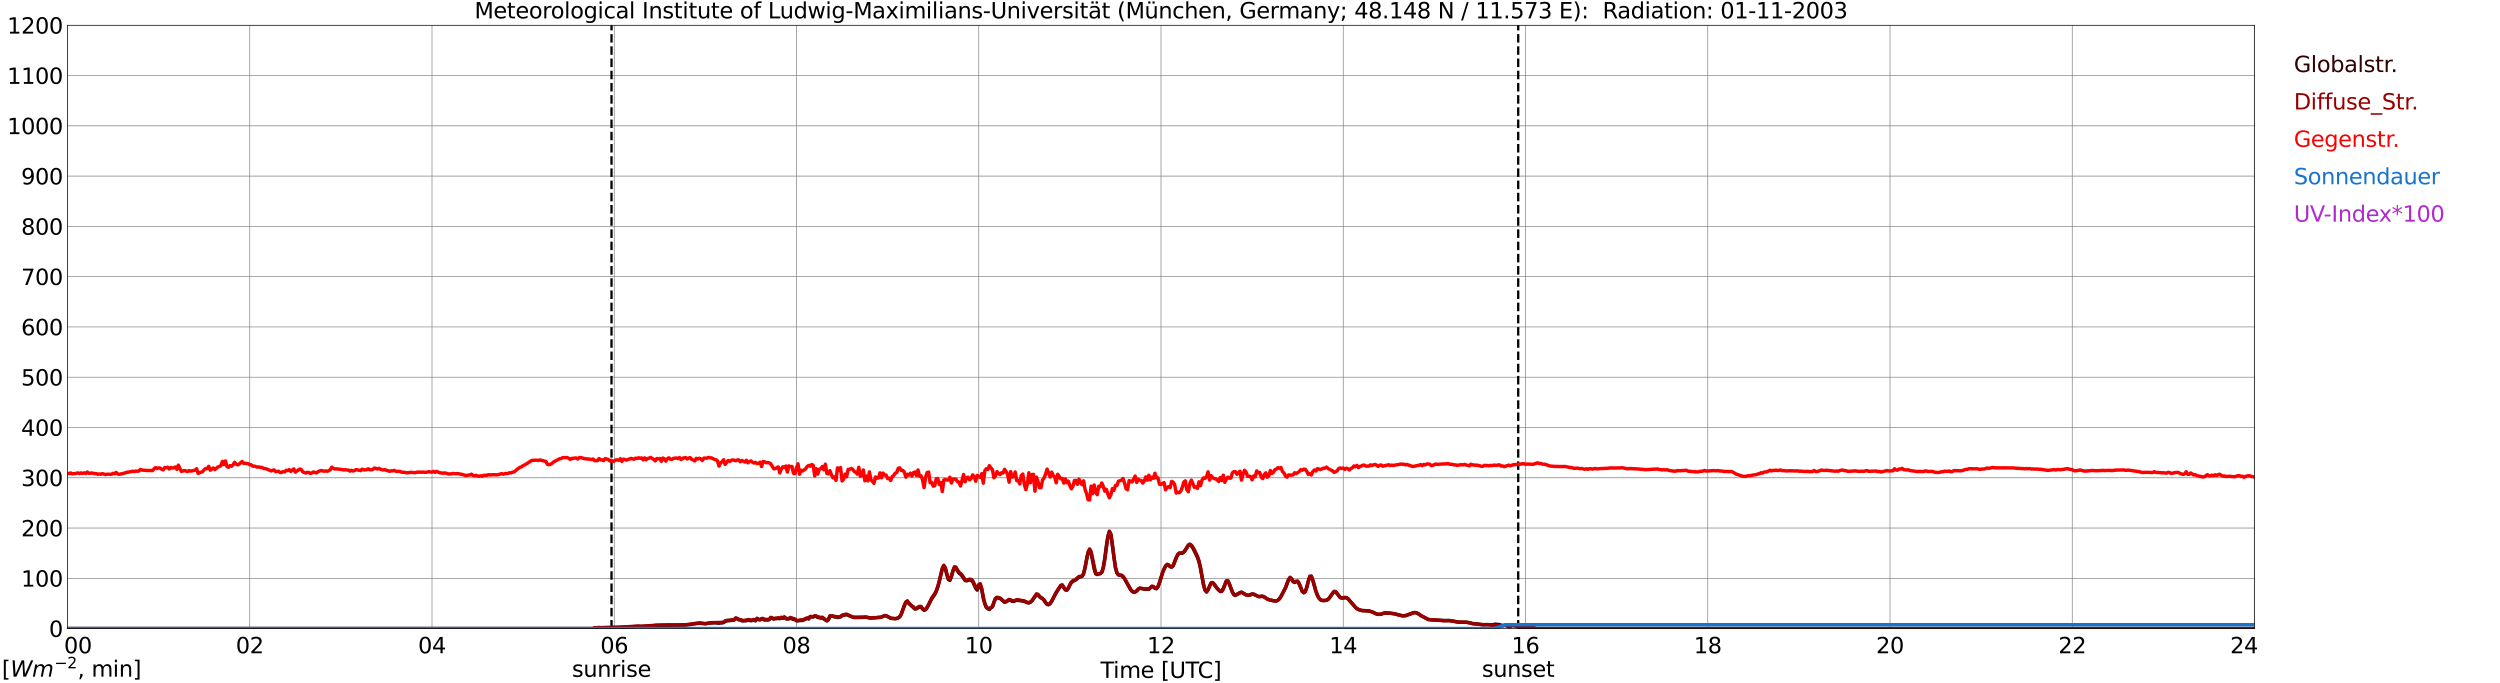 <?xml version="1.0" encoding="utf-8" standalone="no"?>
<!DOCTYPE svg PUBLIC "-//W3C//DTD SVG 1.1//EN"
  "http://www.w3.org/Graphics/SVG/1.1/DTD/svg11.dtd">
<svg xmlns:xlink="http://www.w3.org/1999/xlink" width="1085.4pt" height="296.64pt" viewBox="0 0 1085.4 296.64" xmlns="http://www.w3.org/2000/svg" version="1.1">
 <defs>
  <style type="text/css">*{stroke-linejoin: round; stroke-linecap: butt}</style>
 </defs>
 <g id="figure_1">
  <g id="patch_1">
   <path d="M 0 296.64 
L 1085.4 296.64 
L 1085.4 0 
L 0 0 
z
" style="fill: #ffffff"/>
  </g>
  <g id="axes_1">
   <g id="patch_2">
    <path d="M 29.306 272.909 
L 978.814 272.909 
L 978.814 10.976 
L 29.306 10.976 
z
" style="fill: #ffffff"/>
   </g>
   <g id="patch_3">
    <path d="M 978.814 272.909 
L 978.814 272.909 
L 978.814 10.976 
L 978.814 10.976 
z
" clip-path="url(#p127e6a6946)" style="fill: #d3d3d3; opacity: 0.25; stroke: #d3d3d3; stroke-linejoin: miter"/>
   </g>
   <g id="matplotlib.axis_1">
    <g id="xtick_1">
     <g id="line2d_1">
      <path d="M 29.306 272.909 
L 29.306 10.976 
" clip-path="url(#p127e6a6946)" style="fill: none; stroke: #808080; stroke-width: 0.3; stroke-linecap: square"/>
     </g>
     <g id="line2d_2"/>
     <g id="text_1">
      <!--    00 -->
      <g transform="translate(18.733 283.627) scale(0.095 -0.095)">
       <defs>
        <path id="DejaVuSans-20" transform="scale(0.016)"/>
        <path id="DejaVuSans-30" d="M 2034 4250 
Q 1547 4250 1301 3770 
Q 1056 3291 1056 2328 
Q 1056 1369 1301 889 
Q 1547 409 2034 409 
Q 2525 409 2770 889 
Q 3016 1369 3016 2328 
Q 3016 3291 2770 3770 
Q 2525 4250 2034 4250 
z
M 2034 4750 
Q 2819 4750 3233 4129 
Q 3647 3509 3647 2328 
Q 3647 1150 3233 529 
Q 2819 -91 2034 -91 
Q 1250 -91 836 529 
Q 422 1150 422 2328 
Q 422 3509 836 4129 
Q 1250 4750 2034 4750 
z
" transform="scale(0.016)"/>
       </defs>
       <use xlink:href="#DejaVuSans-20"/>
       <use xlink:href="#DejaVuSans-20" transform="translate(31.787 0)"/>
       <use xlink:href="#DejaVuSans-20" transform="translate(63.574 0)"/>
       <use xlink:href="#DejaVuSans-30" transform="translate(95.361 0)"/>
       <use xlink:href="#DejaVuSans-30" transform="translate(158.984 0)"/>
      </g>
     </g>
    </g>
    <g id="xtick_2">
     <g id="line2d_3">
      <path d="M 108.431 272.909 
L 108.431 10.976 
" clip-path="url(#p127e6a6946)" style="fill: none; stroke: #808080; stroke-width: 0.3; stroke-linecap: square"/>
     </g>
     <g id="line2d_4"/>
     <g id="text_2">
      <!-- 02 -->
      <g transform="translate(102.387 283.627) scale(0.095 -0.095)">
       <defs>
        <path id="DejaVuSans-32" d="M 1228 531 
L 3431 531 
L 3431 0 
L 469 0 
L 469 531 
Q 828 903 1448 1529 
Q 2069 2156 2228 2338 
Q 2531 2678 2651 2914 
Q 2772 3150 2772 3378 
Q 2772 3750 2511 3984 
Q 2250 4219 1831 4219 
Q 1534 4219 1204 4116 
Q 875 4013 500 3803 
L 500 4441 
Q 881 4594 1212 4672 
Q 1544 4750 1819 4750 
Q 2544 4750 2975 4387 
Q 3406 4025 3406 3419 
Q 3406 3131 3298 2873 
Q 3191 2616 2906 2266 
Q 2828 2175 2409 1742 
Q 1991 1309 1228 531 
z
" transform="scale(0.016)"/>
       </defs>
       <use xlink:href="#DejaVuSans-30"/>
       <use xlink:href="#DejaVuSans-32" transform="translate(63.623 0)"/>
      </g>
     </g>
    </g>
    <g id="xtick_3">
     <g id="line2d_5">
      <path d="M 187.557 272.909 
L 187.557 10.976 
" clip-path="url(#p127e6a6946)" style="fill: none; stroke: #808080; stroke-width: 0.3; stroke-linecap: square"/>
     </g>
     <g id="line2d_6"/>
     <g id="text_3">
      <!-- 04 -->
      <g transform="translate(181.513 283.627) scale(0.095 -0.095)">
       <defs>
        <path id="DejaVuSans-34" d="M 2419 4116 
L 825 1625 
L 2419 1625 
L 2419 4116 
z
M 2253 4666 
L 3047 4666 
L 3047 1625 
L 3713 1625 
L 3713 1100 
L 3047 1100 
L 3047 0 
L 2419 0 
L 2419 1100 
L 313 1100 
L 313 1709 
L 2253 4666 
z
" transform="scale(0.016)"/>
       </defs>
       <use xlink:href="#DejaVuSans-30"/>
       <use xlink:href="#DejaVuSans-34" transform="translate(63.623 0)"/>
      </g>
     </g>
    </g>
    <g id="xtick_4">
     <g id="line2d_7">
      <path d="M 266.683 272.909 
L 266.683 10.976 
" clip-path="url(#p127e6a6946)" style="fill: none; stroke: #808080; stroke-width: 0.3; stroke-linecap: square"/>
     </g>
     <g id="line2d_8"/>
     <g id="text_4">
      <!-- 06 -->
      <g transform="translate(260.638 283.627) scale(0.095 -0.095)">
       <defs>
        <path id="DejaVuSans-36" d="M 2113 2584 
Q 1688 2584 1439 2293 
Q 1191 2003 1191 1497 
Q 1191 994 1439 701 
Q 1688 409 2113 409 
Q 2538 409 2786 701 
Q 3034 994 3034 1497 
Q 3034 2003 2786 2293 
Q 2538 2584 2113 2584 
z
M 3366 4563 
L 3366 3988 
Q 3128 4100 2886 4159 
Q 2644 4219 2406 4219 
Q 1781 4219 1451 3797 
Q 1122 3375 1075 2522 
Q 1259 2794 1537 2939 
Q 1816 3084 2150 3084 
Q 2853 3084 3261 2657 
Q 3669 2231 3669 1497 
Q 3669 778 3244 343 
Q 2819 -91 2113 -91 
Q 1303 -91 875 529 
Q 447 1150 447 2328 
Q 447 3434 972 4092 
Q 1497 4750 2381 4750 
Q 2619 4750 2861 4703 
Q 3103 4656 3366 4563 
z
" transform="scale(0.016)"/>
       </defs>
       <use xlink:href="#DejaVuSans-30"/>
       <use xlink:href="#DejaVuSans-36" transform="translate(63.623 0)"/>
      </g>
     </g>
    </g>
    <g id="xtick_5">
     <g id="line2d_9">
      <path d="M 345.808 272.909 
L 345.808 10.976 
" clip-path="url(#p127e6a6946)" style="fill: none; stroke: #808080; stroke-width: 0.3; stroke-linecap: square"/>
     </g>
     <g id="line2d_10"/>
     <g id="text_5">
      <!-- 08 -->
      <g transform="translate(339.764 283.627) scale(0.095 -0.095)">
       <defs>
        <path id="DejaVuSans-38" d="M 2034 2216 
Q 1584 2216 1326 1975 
Q 1069 1734 1069 1313 
Q 1069 891 1326 650 
Q 1584 409 2034 409 
Q 2484 409 2743 651 
Q 3003 894 3003 1313 
Q 3003 1734 2745 1975 
Q 2488 2216 2034 2216 
z
M 1403 2484 
Q 997 2584 770 2862 
Q 544 3141 544 3541 
Q 544 4100 942 4425 
Q 1341 4750 2034 4750 
Q 2731 4750 3128 4425 
Q 3525 4100 3525 3541 
Q 3525 3141 3298 2862 
Q 3072 2584 2669 2484 
Q 3125 2378 3379 2068 
Q 3634 1759 3634 1313 
Q 3634 634 3220 271 
Q 2806 -91 2034 -91 
Q 1263 -91 848 271 
Q 434 634 434 1313 
Q 434 1759 690 2068 
Q 947 2378 1403 2484 
z
M 1172 3481 
Q 1172 3119 1398 2916 
Q 1625 2713 2034 2713 
Q 2441 2713 2670 2916 
Q 2900 3119 2900 3481 
Q 2900 3844 2670 4047 
Q 2441 4250 2034 4250 
Q 1625 4250 1398 4047 
Q 1172 3844 1172 3481 
z
" transform="scale(0.016)"/>
       </defs>
       <use xlink:href="#DejaVuSans-30"/>
       <use xlink:href="#DejaVuSans-38" transform="translate(63.623 0)"/>
      </g>
     </g>
    </g>
    <g id="xtick_6">
     <g id="line2d_11">
      <path d="M 424.934 272.909 
L 424.934 10.976 
" clip-path="url(#p127e6a6946)" style="fill: none; stroke: #808080; stroke-width: 0.3; stroke-linecap: square"/>
     </g>
     <g id="line2d_12"/>
     <g id="text_6">
      <!-- 10 -->
      <g transform="translate(418.89 283.627) scale(0.095 -0.095)">
       <defs>
        <path id="DejaVuSans-31" d="M 794 531 
L 1825 531 
L 1825 4091 
L 703 3866 
L 703 4441 
L 1819 4666 
L 2450 4666 
L 2450 531 
L 3481 531 
L 3481 0 
L 794 0 
L 794 531 
z
" transform="scale(0.016)"/>
       </defs>
       <use xlink:href="#DejaVuSans-31"/>
       <use xlink:href="#DejaVuSans-30" transform="translate(63.623 0)"/>
      </g>
     </g>
    </g>
    <g id="xtick_7">
     <g id="line2d_13">
      <path d="M 504.06 272.909 
L 504.06 10.976 
" clip-path="url(#p127e6a6946)" style="fill: none; stroke: #808080; stroke-width: 0.3; stroke-linecap: square"/>
     </g>
     <g id="line2d_14"/>
     <g id="text_7">
      <!-- 12 -->
      <g transform="translate(498.015 283.627) scale(0.095 -0.095)">
       <use xlink:href="#DejaVuSans-31"/>
       <use xlink:href="#DejaVuSans-32" transform="translate(63.623 0)"/>
      </g>
     </g>
    </g>
    <g id="xtick_8">
     <g id="line2d_15">
      <path d="M 583.185 272.909 
L 583.185 10.976 
" clip-path="url(#p127e6a6946)" style="fill: none; stroke: #808080; stroke-width: 0.3; stroke-linecap: square"/>
     </g>
     <g id="line2d_16"/>
     <g id="text_8">
      <!-- 14 -->
      <g transform="translate(577.141 283.627) scale(0.095 -0.095)">
       <use xlink:href="#DejaVuSans-31"/>
       <use xlink:href="#DejaVuSans-34" transform="translate(63.623 0)"/>
      </g>
     </g>
    </g>
    <g id="xtick_9">
     <g id="line2d_17">
      <path d="M 662.311 272.909 
L 662.311 10.976 
" clip-path="url(#p127e6a6946)" style="fill: none; stroke: #808080; stroke-width: 0.3; stroke-linecap: square"/>
     </g>
     <g id="line2d_18"/>
     <g id="text_9">
      <!-- 16 -->
      <g transform="translate(656.267 283.627) scale(0.095 -0.095)">
       <use xlink:href="#DejaVuSans-31"/>
       <use xlink:href="#DejaVuSans-36" transform="translate(63.623 0)"/>
      </g>
     </g>
    </g>
    <g id="xtick_10">
     <g id="line2d_19">
      <path d="M 741.437 272.909 
L 741.437 10.976 
" clip-path="url(#p127e6a6946)" style="fill: none; stroke: #808080; stroke-width: 0.3; stroke-linecap: square"/>
     </g>
     <g id="line2d_20"/>
     <g id="text_10">
      <!-- 18 -->
      <g transform="translate(735.392 283.627) scale(0.095 -0.095)">
       <use xlink:href="#DejaVuSans-31"/>
       <use xlink:href="#DejaVuSans-38" transform="translate(63.623 0)"/>
      </g>
     </g>
    </g>
    <g id="xtick_11">
     <g id="line2d_21">
      <path d="M 820.562 272.909 
L 820.562 10.976 
" clip-path="url(#p127e6a6946)" style="fill: none; stroke: #808080; stroke-width: 0.3; stroke-linecap: square"/>
     </g>
     <g id="line2d_22"/>
     <g id="text_11">
      <!-- 20 -->
      <g transform="translate(814.518 283.627) scale(0.095 -0.095)">
       <use xlink:href="#DejaVuSans-32"/>
       <use xlink:href="#DejaVuSans-30" transform="translate(63.623 0)"/>
      </g>
     </g>
    </g>
    <g id="xtick_12">
     <g id="line2d_23">
      <path d="M 899.688 272.909 
L 899.688 10.976 
" clip-path="url(#p127e6a6946)" style="fill: none; stroke: #808080; stroke-width: 0.3; stroke-linecap: square"/>
     </g>
     <g id="line2d_24"/>
     <g id="text_12">
      <!-- 22 -->
      <g transform="translate(893.644 283.627) scale(0.095 -0.095)">
       <use xlink:href="#DejaVuSans-32"/>
       <use xlink:href="#DejaVuSans-32" transform="translate(63.623 0)"/>
      </g>
     </g>
    </g>
    <g id="xtick_13">
     <g id="line2d_25">
      <path d="M 978.814 272.909 
L 978.814 10.976 
" clip-path="url(#p127e6a6946)" style="fill: none; stroke: #808080; stroke-width: 0.3; stroke-linecap: square"/>
     </g>
     <g id="line2d_26"/>
     <g id="text_13">
      <!-- 24    -->
      <g transform="translate(968.241 283.627) scale(0.095 -0.095)">
       <use xlink:href="#DejaVuSans-32"/>
       <use xlink:href="#DejaVuSans-34" transform="translate(63.623 0)"/>
       <use xlink:href="#DejaVuSans-20" transform="translate(127.246 0)"/>
       <use xlink:href="#DejaVuSans-20" transform="translate(159.033 0)"/>
       <use xlink:href="#DejaVuSans-20" transform="translate(190.82 0)"/>
      </g>
     </g>
    </g>
    <g id="text_14">
     <!-- Time [UTC] -->
     <g transform="translate(477.806 294.322) scale(0.095 -0.095)">
      <defs>
       <path id="DejaVuSans-54" d="M -19 4666 
L 3928 4666 
L 3928 4134 
L 2272 4134 
L 2272 0 
L 1638 0 
L 1638 4134 
L -19 4134 
L -19 4666 
z
" transform="scale(0.016)"/>
       <path id="DejaVuSans-69" d="M 603 3500 
L 1178 3500 
L 1178 0 
L 603 0 
L 603 3500 
z
M 603 4863 
L 1178 4863 
L 1178 4134 
L 603 4134 
L 603 4863 
z
" transform="scale(0.016)"/>
       <path id="DejaVuSans-6d" d="M 3328 2828 
Q 3544 3216 3844 3400 
Q 4144 3584 4550 3584 
Q 5097 3584 5394 3201 
Q 5691 2819 5691 2113 
L 5691 0 
L 5113 0 
L 5113 2094 
Q 5113 2597 4934 2840 
Q 4756 3084 4391 3084 
Q 3944 3084 3684 2787 
Q 3425 2491 3425 1978 
L 3425 0 
L 2847 0 
L 2847 2094 
Q 2847 2600 2669 2842 
Q 2491 3084 2119 3084 
Q 1678 3084 1418 2786 
Q 1159 2488 1159 1978 
L 1159 0 
L 581 0 
L 581 3500 
L 1159 3500 
L 1159 2956 
Q 1356 3278 1631 3431 
Q 1906 3584 2284 3584 
Q 2666 3584 2933 3390 
Q 3200 3197 3328 2828 
z
" transform="scale(0.016)"/>
       <path id="DejaVuSans-65" d="M 3597 1894 
L 3597 1613 
L 953 1613 
Q 991 1019 1311 708 
Q 1631 397 2203 397 
Q 2534 397 2845 478 
Q 3156 559 3463 722 
L 3463 178 
Q 3153 47 2828 -22 
Q 2503 -91 2169 -91 
Q 1331 -91 842 396 
Q 353 884 353 1716 
Q 353 2575 817 3079 
Q 1281 3584 2069 3584 
Q 2775 3584 3186 3129 
Q 3597 2675 3597 1894 
z
M 3022 2063 
Q 3016 2534 2758 2815 
Q 2500 3097 2075 3097 
Q 1594 3097 1305 2825 
Q 1016 2553 972 2059 
L 3022 2063 
z
" transform="scale(0.016)"/>
       <path id="DejaVuSans-5b" d="M 550 4863 
L 1875 4863 
L 1875 4416 
L 1125 4416 
L 1125 -397 
L 1875 -397 
L 1875 -844 
L 550 -844 
L 550 4863 
z
" transform="scale(0.016)"/>
       <path id="DejaVuSans-55" d="M 556 4666 
L 1191 4666 
L 1191 1831 
Q 1191 1081 1462 751 
Q 1734 422 2344 422 
Q 2950 422 3222 751 
Q 3494 1081 3494 1831 
L 3494 4666 
L 4128 4666 
L 4128 1753 
Q 4128 841 3676 375 
Q 3225 -91 2344 -91 
Q 1459 -91 1007 375 
Q 556 841 556 1753 
L 556 4666 
z
" transform="scale(0.016)"/>
       <path id="DejaVuSans-43" d="M 4122 4306 
L 4122 3641 
Q 3803 3938 3442 4084 
Q 3081 4231 2675 4231 
Q 1875 4231 1450 3742 
Q 1025 3253 1025 2328 
Q 1025 1406 1450 917 
Q 1875 428 2675 428 
Q 3081 428 3442 575 
Q 3803 722 4122 1019 
L 4122 359 
Q 3791 134 3420 21 
Q 3050 -91 2638 -91 
Q 1578 -91 968 557 
Q 359 1206 359 2328 
Q 359 3453 968 4101 
Q 1578 4750 2638 4750 
Q 3056 4750 3426 4639 
Q 3797 4528 4122 4306 
z
" transform="scale(0.016)"/>
       <path id="DejaVuSans-5d" d="M 1947 4863 
L 1947 -844 
L 622 -844 
L 622 -397 
L 1369 -397 
L 1369 4416 
L 622 4416 
L 622 4863 
L 1947 4863 
z
" transform="scale(0.016)"/>
      </defs>
      <use xlink:href="#DejaVuSans-54"/>
      <use xlink:href="#DejaVuSans-69" transform="translate(57.959 0)"/>
      <use xlink:href="#DejaVuSans-6d" transform="translate(85.742 0)"/>
      <use xlink:href="#DejaVuSans-65" transform="translate(183.154 0)"/>
      <use xlink:href="#DejaVuSans-20" transform="translate(244.678 0)"/>
      <use xlink:href="#DejaVuSans-5b" transform="translate(276.465 0)"/>
      <use xlink:href="#DejaVuSans-55" transform="translate(315.479 0)"/>
      <use xlink:href="#DejaVuSans-54" transform="translate(388.672 0)"/>
      <use xlink:href="#DejaVuSans-43" transform="translate(443.881 0)"/>
      <use xlink:href="#DejaVuSans-5d" transform="translate(513.705 0)"/>
     </g>
    </g>
   </g>
   <g id="matplotlib.axis_2">
    <g id="ytick_1">
     <g id="line2d_27">
      <path d="M 29.306 272.909 
L 978.814 272.909 
" clip-path="url(#p127e6a6946)" style="fill: none; stroke: #808080; stroke-width: 0.3; stroke-linecap: square"/>
     </g>
     <g id="line2d_28"/>
     <g id="text_15">
      <!-- 0 -->
      <g transform="translate(21.261 276.518) scale(0.095 -0.095)">
       <use xlink:href="#DejaVuSans-30"/>
      </g>
     </g>
    </g>
    <g id="ytick_2">
     <g id="line2d_29">
      <path d="M 29.306 251.081 
L 978.814 251.081 
" clip-path="url(#p127e6a6946)" style="fill: none; stroke: #808080; stroke-width: 0.3; stroke-linecap: square"/>
     </g>
     <g id="line2d_30"/>
     <g id="text_16">
      <!-- 100 -->
      <g transform="translate(9.173 254.69) scale(0.095 -0.095)">
       <use xlink:href="#DejaVuSans-31"/>
       <use xlink:href="#DejaVuSans-30" transform="translate(63.623 0)"/>
       <use xlink:href="#DejaVuSans-30" transform="translate(127.246 0)"/>
      </g>
     </g>
    </g>
    <g id="ytick_3">
     <g id="line2d_31">
      <path d="M 29.306 229.253 
L 978.814 229.253 
" clip-path="url(#p127e6a6946)" style="fill: none; stroke: #808080; stroke-width: 0.3; stroke-linecap: square"/>
     </g>
     <g id="line2d_32"/>
     <g id="text_17">
      <!-- 200 -->
      <g transform="translate(9.173 232.863) scale(0.095 -0.095)">
       <use xlink:href="#DejaVuSans-32"/>
       <use xlink:href="#DejaVuSans-30" transform="translate(63.623 0)"/>
       <use xlink:href="#DejaVuSans-30" transform="translate(127.246 0)"/>
      </g>
     </g>
    </g>
    <g id="ytick_4">
     <g id="line2d_33">
      <path d="M 29.306 207.426 
L 978.814 207.426 
" clip-path="url(#p127e6a6946)" style="fill: none; stroke: #808080; stroke-width: 0.3; stroke-linecap: square"/>
     </g>
     <g id="line2d_34"/>
     <g id="text_18">
      <!-- 300 -->
      <g transform="translate(9.173 211.035) scale(0.095 -0.095)">
       <defs>
        <path id="DejaVuSans-33" d="M 2597 2516 
Q 3050 2419 3304 2112 
Q 3559 1806 3559 1356 
Q 3559 666 3084 287 
Q 2609 -91 1734 -91 
Q 1441 -91 1130 -33 
Q 819 25 488 141 
L 488 750 
Q 750 597 1062 519 
Q 1375 441 1716 441 
Q 2309 441 2620 675 
Q 2931 909 2931 1356 
Q 2931 1769 2642 2001 
Q 2353 2234 1838 2234 
L 1294 2234 
L 1294 2753 
L 1863 2753 
Q 2328 2753 2575 2939 
Q 2822 3125 2822 3475 
Q 2822 3834 2567 4026 
Q 2313 4219 1838 4219 
Q 1578 4219 1281 4162 
Q 984 4106 628 3988 
L 628 4550 
Q 988 4650 1302 4700 
Q 1616 4750 1894 4750 
Q 2613 4750 3031 4423 
Q 3450 4097 3450 3541 
Q 3450 3153 3228 2886 
Q 3006 2619 2597 2516 
z
" transform="scale(0.016)"/>
       </defs>
       <use xlink:href="#DejaVuSans-33"/>
       <use xlink:href="#DejaVuSans-30" transform="translate(63.623 0)"/>
       <use xlink:href="#DejaVuSans-30" transform="translate(127.246 0)"/>
      </g>
     </g>
    </g>
    <g id="ytick_5">
     <g id="line2d_35">
      <path d="M 29.306 185.598 
L 978.814 185.598 
" clip-path="url(#p127e6a6946)" style="fill: none; stroke: #808080; stroke-width: 0.3; stroke-linecap: square"/>
     </g>
     <g id="line2d_36"/>
     <g id="text_19">
      <!-- 400 -->
      <g transform="translate(9.173 189.207) scale(0.095 -0.095)">
       <use xlink:href="#DejaVuSans-34"/>
       <use xlink:href="#DejaVuSans-30" transform="translate(63.623 0)"/>
       <use xlink:href="#DejaVuSans-30" transform="translate(127.246 0)"/>
      </g>
     </g>
    </g>
    <g id="ytick_6">
     <g id="line2d_37">
      <path d="M 29.306 163.77 
L 978.814 163.77 
" clip-path="url(#p127e6a6946)" style="fill: none; stroke: #808080; stroke-width: 0.3; stroke-linecap: square"/>
     </g>
     <g id="line2d_38"/>
     <g id="text_20">
      <!-- 500 -->
      <g transform="translate(9.173 167.379) scale(0.095 -0.095)">
       <defs>
        <path id="DejaVuSans-35" d="M 691 4666 
L 3169 4666 
L 3169 4134 
L 1269 4134 
L 1269 2991 
Q 1406 3038 1543 3061 
Q 1681 3084 1819 3084 
Q 2600 3084 3056 2656 
Q 3513 2228 3513 1497 
Q 3513 744 3044 326 
Q 2575 -91 1722 -91 
Q 1428 -91 1123 -41 
Q 819 9 494 109 
L 494 744 
Q 775 591 1075 516 
Q 1375 441 1709 441 
Q 2250 441 2565 725 
Q 2881 1009 2881 1497 
Q 2881 1984 2565 2268 
Q 2250 2553 1709 2553 
Q 1456 2553 1204 2497 
Q 953 2441 691 2322 
L 691 4666 
z
" transform="scale(0.016)"/>
       </defs>
       <use xlink:href="#DejaVuSans-35"/>
       <use xlink:href="#DejaVuSans-30" transform="translate(63.623 0)"/>
       <use xlink:href="#DejaVuSans-30" transform="translate(127.246 0)"/>
      </g>
     </g>
    </g>
    <g id="ytick_7">
     <g id="line2d_39">
      <path d="M 29.306 141.942 
L 978.814 141.942 
" clip-path="url(#p127e6a6946)" style="fill: none; stroke: #808080; stroke-width: 0.3; stroke-linecap: square"/>
     </g>
     <g id="line2d_40"/>
     <g id="text_21">
      <!-- 600 -->
      <g transform="translate(9.173 145.551) scale(0.095 -0.095)">
       <use xlink:href="#DejaVuSans-36"/>
       <use xlink:href="#DejaVuSans-30" transform="translate(63.623 0)"/>
       <use xlink:href="#DejaVuSans-30" transform="translate(127.246 0)"/>
      </g>
     </g>
    </g>
    <g id="ytick_8">
     <g id="line2d_41">
      <path d="M 29.306 120.114 
L 978.814 120.114 
" clip-path="url(#p127e6a6946)" style="fill: none; stroke: #808080; stroke-width: 0.3; stroke-linecap: square"/>
     </g>
     <g id="line2d_42"/>
     <g id="text_22">
      <!-- 700 -->
      <g transform="translate(9.173 123.724) scale(0.095 -0.095)">
       <defs>
        <path id="DejaVuSans-37" d="M 525 4666 
L 3525 4666 
L 3525 4397 
L 1831 0 
L 1172 0 
L 2766 4134 
L 525 4134 
L 525 4666 
z
" transform="scale(0.016)"/>
       </defs>
       <use xlink:href="#DejaVuSans-37"/>
       <use xlink:href="#DejaVuSans-30" transform="translate(63.623 0)"/>
       <use xlink:href="#DejaVuSans-30" transform="translate(127.246 0)"/>
      </g>
     </g>
    </g>
    <g id="ytick_9">
     <g id="line2d_43">
      <path d="M 29.306 98.287 
L 978.814 98.287 
" clip-path="url(#p127e6a6946)" style="fill: none; stroke: #808080; stroke-width: 0.3; stroke-linecap: square"/>
     </g>
     <g id="line2d_44"/>
     <g id="text_23">
      <!-- 800 -->
      <g transform="translate(9.173 101.896) scale(0.095 -0.095)">
       <use xlink:href="#DejaVuSans-38"/>
       <use xlink:href="#DejaVuSans-30" transform="translate(63.623 0)"/>
       <use xlink:href="#DejaVuSans-30" transform="translate(127.246 0)"/>
      </g>
     </g>
    </g>
    <g id="ytick_10">
     <g id="line2d_45">
      <path d="M 29.306 76.459 
L 978.814 76.459 
" clip-path="url(#p127e6a6946)" style="fill: none; stroke: #808080; stroke-width: 0.3; stroke-linecap: square"/>
     </g>
     <g id="line2d_46"/>
     <g id="text_24">
      <!-- 900 -->
      <g transform="translate(9.173 80.068) scale(0.095 -0.095)">
       <defs>
        <path id="DejaVuSans-39" d="M 703 97 
L 703 672 
Q 941 559 1184 500 
Q 1428 441 1663 441 
Q 2288 441 2617 861 
Q 2947 1281 2994 2138 
Q 2813 1869 2534 1725 
Q 2256 1581 1919 1581 
Q 1219 1581 811 2004 
Q 403 2428 403 3163 
Q 403 3881 828 4315 
Q 1253 4750 1959 4750 
Q 2769 4750 3195 4129 
Q 3622 3509 3622 2328 
Q 3622 1225 3098 567 
Q 2575 -91 1691 -91 
Q 1453 -91 1209 -44 
Q 966 3 703 97 
z
M 1959 2075 
Q 2384 2075 2632 2365 
Q 2881 2656 2881 3163 
Q 2881 3666 2632 3958 
Q 2384 4250 1959 4250 
Q 1534 4250 1286 3958 
Q 1038 3666 1038 3163 
Q 1038 2656 1286 2365 
Q 1534 2075 1959 2075 
z
" transform="scale(0.016)"/>
       </defs>
       <use xlink:href="#DejaVuSans-39"/>
       <use xlink:href="#DejaVuSans-30" transform="translate(63.623 0)"/>
       <use xlink:href="#DejaVuSans-30" transform="translate(127.246 0)"/>
      </g>
     </g>
    </g>
    <g id="ytick_11">
     <g id="line2d_47">
      <path d="M 29.306 54.631 
L 978.814 54.631 
" clip-path="url(#p127e6a6946)" style="fill: none; stroke: #808080; stroke-width: 0.3; stroke-linecap: square"/>
     </g>
     <g id="line2d_48"/>
     <g id="text_25">
      <!-- 1000 -->
      <g transform="translate(3.128 58.24) scale(0.095 -0.095)">
       <use xlink:href="#DejaVuSans-31"/>
       <use xlink:href="#DejaVuSans-30" transform="translate(63.623 0)"/>
       <use xlink:href="#DejaVuSans-30" transform="translate(127.246 0)"/>
       <use xlink:href="#DejaVuSans-30" transform="translate(190.869 0)"/>
      </g>
     </g>
    </g>
    <g id="ytick_12">
     <g id="line2d_49">
      <path d="M 29.306 32.803 
L 978.814 32.803 
" clip-path="url(#p127e6a6946)" style="fill: none; stroke: #808080; stroke-width: 0.3; stroke-linecap: square"/>
     </g>
     <g id="line2d_50"/>
     <g id="text_26">
      <!-- 1100 -->
      <g transform="translate(3.128 36.413) scale(0.095 -0.095)">
       <use xlink:href="#DejaVuSans-31"/>
       <use xlink:href="#DejaVuSans-31" transform="translate(63.623 0)"/>
       <use xlink:href="#DejaVuSans-30" transform="translate(127.246 0)"/>
       <use xlink:href="#DejaVuSans-30" transform="translate(190.869 0)"/>
      </g>
     </g>
    </g>
    <g id="ytick_13">
     <g id="line2d_51">
      <path d="M 29.306 10.976 
L 978.814 10.976 
" clip-path="url(#p127e6a6946)" style="fill: none; stroke: #808080; stroke-width: 0.3; stroke-linecap: square"/>
     </g>
     <g id="line2d_52"/>
     <g id="text_27">
      <!-- 1200 -->
      <g transform="translate(3.128 14.585) scale(0.095 -0.095)">
       <use xlink:href="#DejaVuSans-31"/>
       <use xlink:href="#DejaVuSans-32" transform="translate(63.623 0)"/>
       <use xlink:href="#DejaVuSans-30" transform="translate(127.246 0)"/>
       <use xlink:href="#DejaVuSans-30" transform="translate(190.869 0)"/>
      </g>
     </g>
    </g>
   </g>
   <g id="line2d_53">
    <path d="M 265.496 272.909 
L 265.496 10.976 
" clip-path="url(#p127e6a6946)" style="fill: none; stroke-dasharray: 3.7,1.6; stroke-dashoffset: 0; stroke: #000000"/>
   </g>
   <g id="line2d_54">
    <path d="M 659.146 272.909 
L 659.146 10.976 
" clip-path="url(#p127e6a6946)" style="fill: none; stroke-dasharray: 3.7,1.6; stroke-dashoffset: 0; stroke: #000000"/>
   </g>
   <g id="line2d_55">
    <path d="M 29.306 272.909 
L 257.451 272.909 
L 258.111 272.669 
L 260.089 272.629 
L 262.726 272.588 
L 264.045 272.505 
L 266.023 272.466 
L 269.32 272.383 
L 277.233 271.933 
L 277.892 272.014 
L 285.805 271.564 
L 287.124 271.564 
L 290.42 271.442 
L 297.674 271.359 
L 298.992 271.195 
L 299.652 271.154 
L 300.971 270.909 
L 303.608 270.582 
L 306.246 270.826 
L 308.224 270.499 
L 310.202 270.377 
L 312.18 270.582 
L 312.839 270.458 
L 313.499 270.458 
L 314.158 270.294 
L 314.818 269.803 
L 315.477 269.598 
L 318.774 269.189 
L 319.433 268.493 
L 320.093 268.696 
L 320.752 269.106 
L 321.411 269.189 
L 322.071 269.517 
L 322.73 269.598 
L 324.049 269.475 
L 324.708 269.27 
L 325.368 269.312 
L 326.027 269.517 
L 327.346 269.229 
L 328.005 269.556 
L 328.665 268.696 
L 329.324 269.026 
L 329.983 269.148 
L 330.643 268.82 
L 331.302 268.738 
L 331.961 269.229 
L 332.621 269.106 
L 333.28 269.229 
L 333.94 269.065 
L 334.599 268.329 
L 335.258 268.452 
L 335.918 268.779 
L 336.577 268.615 
L 337.896 268.493 
L 338.555 268.615 
L 339.215 268.205 
L 339.874 268.41 
L 340.533 268.083 
L 341.193 268.615 
L 341.852 268.779 
L 342.512 268.696 
L 343.171 268.369 
L 344.49 268.943 
L 345.149 268.984 
L 345.808 269.556 
L 346.468 269.556 
L 347.127 269.392 
L 348.446 269.392 
L 350.424 268.452 
L 351.083 268.738 
L 351.743 267.797 
L 353.062 267.878 
L 353.721 267.55 
L 354.38 267.633 
L 355.04 268.083 
L 355.699 268.124 
L 356.359 268.41 
L 357.018 268.246 
L 358.996 269.598 
L 359.655 269.065 
L 360.315 267.55 
L 361.634 267.55 
L 362.293 267.836 
L 362.952 267.878 
L 363.612 268.083 
L 364.93 267.836 
L 365.59 267.264 
L 367.568 266.854 
L 369.546 267.714 
L 370.865 268.124 
L 372.843 268.083 
L 374.821 268.041 
L 375.481 267.96 
L 376.14 268.002 
L 377.459 268.288 
L 378.118 268.369 
L 380.756 268.124 
L 382.074 268.083 
L 383.393 267.633 
L 384.053 267.264 
L 384.712 267.386 
L 385.371 267.633 
L 386.69 268.41 
L 388.668 268.574 
L 389.328 268.493 
L 389.987 268.246 
L 390.646 267.714 
L 391.306 266.609 
L 392.624 262.842 
L 393.284 261.53 
L 393.943 261.08 
L 394.603 262.021 
L 397.24 264.437 
L 397.899 264.315 
L 399.218 263.455 
L 399.878 263.577 
L 400.537 264.437 
L 401.196 264.97 
L 401.856 264.726 
L 402.515 263.866 
L 403.834 261.286 
L 404.493 260.015 
L 405.812 258.131 
L 406.471 256.78 
L 407.131 254.977 
L 407.79 252.561 
L 409.109 247.034 
L 409.768 245.928 
L 410.428 246.993 
L 411.087 249.614 
L 411.746 251.662 
L 412.406 251.989 
L 413.065 250.433 
L 413.725 248.016 
L 414.384 246.502 
L 415.043 246.665 
L 415.703 247.894 
L 416.362 248.835 
L 417.022 249.326 
L 417.681 250.064 
L 419 252.028 
L 419.659 252.194 
L 420.318 251.948 
L 420.978 251.825 
L 421.637 251.989 
L 422.297 252.522 
L 423.615 255.388 
L 424.275 256.206 
L 424.934 254.405 
L 425.593 254.117 
L 426.253 256.125 
L 426.912 259.768 
L 427.572 262.185 
L 428.231 263.783 
L 428.89 264.274 
L 429.55 264.601 
L 430.209 263.866 
L 430.869 263.414 
L 431.528 261.449 
L 432.187 259.851 
L 432.847 259.483 
L 433.506 259.729 
L 434.165 259.81 
L 436.144 261.489 
L 436.803 261.286 
L 438.122 260.465 
L 438.781 260.67 
L 439.44 261.039 
L 440.1 261.08 
L 441.419 260.589 
L 442.737 260.753 
L 444.716 261.08 
L 446.034 261.694 
L 446.694 261.777 
L 447.353 261.489 
L 448.012 260.917 
L 449.991 258.09 
L 450.65 258.254 
L 451.309 259.072 
L 451.969 259.605 
L 452.628 259.974 
L 453.287 260.67 
L 453.947 261.694 
L 454.606 262.431 
L 455.266 262.554 
L 455.925 262.063 
L 456.584 261.08 
L 458.563 257.313 
L 460.541 254.322 
L 461.2 254.2 
L 462.519 256.125 
L 463.178 256.248 
L 463.838 255.429 
L 464.497 254.037 
L 465.156 252.971 
L 465.816 252.358 
L 466.475 252.111 
L 467.134 251.701 
L 468.453 250.596 
L 469.772 250.269 
L 470.431 249.162 
L 471.091 246.419 
L 471.75 242.856 
L 472.409 239.949 
L 473.069 238.842 
L 473.728 240.154 
L 475.047 247.034 
L 475.706 249.121 
L 476.366 249.448 
L 477.025 249.204 
L 477.685 249.082 
L 478.344 248.508 
L 479.003 246.174 
L 479.663 242.241 
L 480.322 237.164 
L 480.981 232.986 
L 481.641 230.858 
L 482.3 232.209 
L 484.278 246.46 
L 484.938 248.793 
L 485.597 249.614 
L 486.916 249.9 
L 487.575 250.433 
L 488.235 251.334 
L 490.872 256.001 
L 491.532 256.78 
L 492.191 257.149 
L 492.85 257.066 
L 493.51 256.575 
L 494.169 255.798 
L 494.828 255.388 
L 496.807 255.798 
L 498.785 255.837 
L 500.103 254.691 
L 500.763 254.814 
L 501.422 255.429 
L 502.082 255.593 
L 502.741 254.733 
L 503.4 252.93 
L 504.719 248.713 
L 505.379 247.156 
L 506.038 245.886 
L 506.697 245.273 
L 507.357 245.436 
L 508.016 246.05 
L 508.675 246.255 
L 509.335 245.6 
L 510.654 242.16 
L 511.313 240.89 
L 511.972 240.235 
L 513.291 240.193 
L 513.95 239.744 
L 514.61 238.925 
L 515.929 236.878 
L 516.588 236.509 
L 517.247 237 
L 517.907 237.941 
L 519.226 240.645 
L 519.885 241.996 
L 520.544 243.961 
L 521.204 246.868 
L 522.522 254.037 
L 523.182 256.289 
L 523.841 256.985 
L 524.501 256.042 
L 525.16 254.405 
L 525.819 253.135 
L 526.479 253.052 
L 527.138 253.79 
L 528.457 255.551 
L 529.116 256.206 
L 529.776 256.697 
L 530.435 256.575 
L 531.094 255.51 
L 532.413 252.234 
L 533.073 252.194 
L 533.732 253.585 
L 535.051 257.066 
L 535.71 258.173 
L 536.369 258.417 
L 538.348 257.271 
L 539.007 257.108 
L 540.985 258.212 
L 541.644 258.378 
L 542.304 258.417 
L 543.623 257.845 
L 544.282 257.968 
L 545.601 258.623 
L 546.26 258.95 
L 546.919 258.991 
L 547.579 258.828 
L 548.238 258.869 
L 548.898 259.155 
L 550.216 260.057 
L 551.535 260.548 
L 553.513 260.917 
L 554.173 260.875 
L 554.832 260.548 
L 555.491 259.932 
L 556.151 258.908 
L 558.129 255.182 
L 559.448 251.701 
L 560.107 250.924 
L 560.766 251.537 
L 561.426 252.602 
L 562.085 252.888 
L 562.745 252.561 
L 563.404 252.522 
L 564.063 253.626 
L 565.382 256.822 
L 566.042 257.352 
L 566.701 256.78 
L 567.36 254.938 
L 568.02 252.275 
L 568.679 250.308 
L 569.338 250.35 
L 569.998 252.153 
L 571.317 256.78 
L 571.976 258.542 
L 572.635 259.688 
L 573.295 260.426 
L 573.954 260.67 
L 574.613 260.753 
L 575.932 260.589 
L 576.592 260.179 
L 577.251 259.441 
L 579.229 256.78 
L 579.889 256.944 
L 581.867 259.402 
L 582.526 259.605 
L 583.185 259.565 
L 583.845 259.36 
L 584.504 259.441 
L 585.164 259.851 
L 588.46 263.619 
L 589.12 264.232 
L 590.439 264.806 
L 591.098 265.012 
L 592.417 265.092 
L 594.395 265.256 
L 595.714 265.666 
L 596.373 265.952 
L 597.032 266.363 
L 598.351 266.732 
L 599.67 266.649 
L 600.329 266.363 
L 600.989 266.199 
L 602.967 266.157 
L 604.945 266.363 
L 608.901 267.345 
L 610.22 267.264 
L 612.198 266.568 
L 613.517 266.035 
L 614.176 265.952 
L 614.836 266.035 
L 615.495 266.321 
L 616.814 267.223 
L 620.111 268.943 
L 621.429 269.106 
L 628.023 269.434 
L 629.342 269.434 
L 633.298 270.13 
L 636.595 270.172 
L 637.914 270.377 
L 639.233 270.704 
L 643.848 271.195 
L 645.827 271.154 
L 647.805 271.318 
L 649.123 270.99 
L 651.102 271.195 
L 652.42 271.606 
L 653.08 271.442 
L 653.739 271.481 
L 655.058 272.055 
L 655.717 271.933 
L 656.377 271.645 
L 657.036 271.564 
L 658.355 271.809 
L 660.333 272.383 
L 660.992 272.424 
L 663.63 272.178 
L 664.289 272.219 
L 666.927 272.909 
L 978.154 272.909 
L 978.154 272.909 
" clip-path="url(#p127e6a6946)" style="fill: none; stroke: #330000; stroke-width: 1.5; stroke-linecap: square"/>
   </g>
   <g id="line2d_56">
    <path d="M 29.306 272.909 
L 257.451 272.909 
L 258.111 272.529 
L 260.089 272.444 
L 261.408 272.488 
L 263.386 272.402 
L 264.705 272.402 
L 267.342 272.319 
L 269.32 272.276 
L 270.639 272.193 
L 277.233 271.815 
L 278.552 271.898 
L 283.827 271.521 
L 284.486 271.396 
L 288.442 271.311 
L 290.42 271.27 
L 292.399 271.311 
L 293.717 271.311 
L 297.674 271.228 
L 303.608 270.429 
L 306.246 270.724 
L 308.224 270.429 
L 309.543 270.305 
L 313.499 270.22 
L 314.158 270.052 
L 314.818 269.547 
L 315.477 269.338 
L 317.455 269.17 
L 318.774 269.002 
L 319.433 268.246 
L 320.093 268.5 
L 320.752 268.919 
L 321.411 269.002 
L 322.73 269.423 
L 324.049 269.17 
L 324.708 269.002 
L 325.368 269.045 
L 326.027 269.255 
L 327.346 268.96 
L 328.005 269.296 
L 328.665 268.414 
L 329.324 268.792 
L 329.983 268.96 
L 330.643 268.541 
L 331.302 268.5 
L 331.961 269.002 
L 332.621 268.877 
L 333.28 268.96 
L 333.94 268.834 
L 334.599 268.037 
L 335.258 268.205 
L 335.918 268.624 
L 336.577 268.373 
L 337.236 268.373 
L 337.896 268.205 
L 338.555 268.373 
L 339.215 267.995 
L 339.874 268.163 
L 340.533 267.786 
L 341.193 268.373 
L 341.852 268.624 
L 342.512 268.456 
L 343.171 268.078 
L 345.149 268.751 
L 345.808 269.338 
L 346.468 269.379 
L 347.787 269.128 
L 348.446 269.17 
L 350.424 268.246 
L 351.083 268.583 
L 351.743 267.618 
L 353.062 267.742 
L 353.721 267.323 
L 354.38 267.408 
L 355.04 267.827 
L 355.699 267.869 
L 356.359 268.163 
L 357.018 267.954 
L 358.337 269.002 
L 358.996 269.379 
L 359.655 268.96 
L 360.315 267.365 
L 361.634 267.408 
L 362.293 267.659 
L 362.952 267.659 
L 363.612 267.91 
L 364.93 267.701 
L 365.59 267.072 
L 366.249 266.945 
L 366.909 266.694 
L 367.568 266.651 
L 369.546 267.576 
L 370.865 267.995 
L 375.481 267.91 
L 376.14 267.869 
L 377.459 268.205 
L 378.777 268.246 
L 379.437 268.122 
L 380.096 268.205 
L 382.734 267.869 
L 383.393 267.618 
L 384.053 267.24 
L 384.712 267.323 
L 386.69 268.414 
L 388.009 268.583 
L 388.668 268.624 
L 389.328 268.5 
L 389.987 268.246 
L 390.646 267.742 
L 391.306 266.609 
L 393.284 261.362 
L 393.943 260.86 
L 394.603 261.866 
L 395.262 262.412 
L 395.921 263.126 
L 396.581 263.42 
L 397.24 264.258 
L 397.899 264.134 
L 398.559 263.588 
L 399.218 263.252 
L 399.878 263.294 
L 400.537 264.176 
L 401.196 264.721 
L 401.856 264.468 
L 402.515 263.588 
L 403.175 262.412 
L 404.493 259.683 
L 405.812 257.754 
L 406.471 256.494 
L 407.131 254.646 
L 407.79 252.253 
L 409.109 246.628 
L 409.768 245.412 
L 410.428 246.419 
L 411.087 249.106 
L 411.746 251.247 
L 412.406 251.625 
L 413.065 250.114 
L 413.725 247.678 
L 414.384 246.041 
L 415.043 246.251 
L 415.703 247.469 
L 416.362 248.433 
L 417.022 248.938 
L 417.681 249.693 
L 419 251.666 
L 419.659 251.917 
L 420.318 251.625 
L 420.978 251.456 
L 421.637 251.539 
L 422.297 252.085 
L 423.615 254.857 
L 424.275 255.612 
L 424.934 253.766 
L 425.593 253.43 
L 426.253 255.527 
L 426.912 259.264 
L 427.572 261.866 
L 428.231 263.545 
L 428.89 264.049 
L 429.55 264.344 
L 430.209 263.756 
L 430.869 263.462 
L 432.187 259.768 
L 432.847 259.306 
L 434.165 259.6 
L 436.144 261.279 
L 436.803 261.111 
L 438.122 260.229 
L 438.781 260.397 
L 439.44 260.816 
L 440.1 260.901 
L 441.419 260.397 
L 442.078 260.397 
L 443.397 260.692 
L 444.056 260.733 
L 444.716 260.901 
L 446.034 261.53 
L 446.694 261.574 
L 447.353 261.362 
L 448.012 260.816 
L 449.991 257.837 
L 450.65 258.005 
L 451.309 258.845 
L 451.969 259.432 
L 452.628 259.768 
L 453.287 260.439 
L 453.947 261.489 
L 454.606 262.285 
L 455.266 262.453 
L 455.925 261.951 
L 456.584 261.028 
L 458.563 257.164 
L 460.541 254.1 
L 461.2 253.89 
L 462.519 255.905 
L 463.178 256.073 
L 463.838 255.235 
L 464.497 253.807 
L 465.156 252.674 
L 465.816 252.085 
L 466.475 251.834 
L 467.134 251.415 
L 468.453 250.28 
L 469.772 250.114 
L 470.431 249.147 
L 471.091 246.419 
L 472.409 239.619 
L 473.069 238.318 
L 473.728 239.578 
L 475.706 248.855 
L 476.366 249.274 
L 477.025 249.064 
L 477.685 248.979 
L 478.344 248.518 
L 479.003 246.755 
L 479.663 242.976 
L 480.981 233.154 
L 481.641 230.594 
L 482.3 231.811 
L 482.96 236.345 
L 483.619 241.885 
L 484.278 246.209 
L 484.938 248.687 
L 485.597 249.568 
L 486.916 249.693 
L 487.575 250.197 
L 488.235 251.12 
L 490.872 255.864 
L 491.532 256.619 
L 492.191 257.081 
L 492.85 256.955 
L 493.51 256.494 
L 494.169 255.781 
L 494.828 255.318 
L 496.807 255.612 
L 498.785 255.695 
L 500.103 254.48 
L 500.763 254.604 
L 501.422 255.276 
L 502.082 255.527 
L 502.741 254.731 
L 503.4 252.967 
L 504.719 248.643 
L 505.379 246.964 
L 506.038 245.663 
L 506.697 244.991 
L 507.357 245.203 
L 508.016 245.873 
L 508.675 246.126 
L 509.335 245.537 
L 511.313 240.711 
L 511.972 240.08 
L 513.291 240.038 
L 513.95 239.578 
L 514.61 238.737 
L 515.929 236.596 
L 516.588 236.219 
L 517.247 236.681 
L 517.907 237.605 
L 518.566 238.779 
L 519.885 241.549 
L 520.544 243.439 
L 521.204 246.377 
L 522.522 253.722 
L 523.182 256.158 
L 523.841 256.996 
L 524.501 256.032 
L 525.819 253.052 
L 526.479 252.884 
L 527.138 253.513 
L 528.457 255.403 
L 529.776 256.828 
L 530.435 256.787 
L 531.094 255.781 
L 532.413 252.297 
L 533.073 252.129 
L 533.732 253.43 
L 535.051 257.04 
L 535.71 258.214 
L 536.369 258.509 
L 537.688 257.837 
L 538.348 257.374 
L 539.007 257.123 
L 540.985 258.341 
L 542.304 258.509 
L 543.623 257.963 
L 544.282 257.963 
L 545.601 258.633 
L 546.26 258.97 
L 546.919 259.055 
L 547.579 258.928 
L 548.238 258.97 
L 548.898 259.223 
L 550.216 260.102 
L 550.876 260.397 
L 552.854 260.816 
L 554.173 260.901 
L 554.832 260.648 
L 555.491 259.978 
L 556.151 259.011 
L 558.129 255.15 
L 559.448 251.539 
L 560.107 250.616 
L 560.766 251.205 
L 561.426 252.253 
L 562.085 252.631 
L 562.745 252.297 
L 563.404 252.253 
L 564.063 253.303 
L 565.382 256.619 
L 566.042 257.333 
L 566.701 256.872 
L 567.36 255.108 
L 568.02 252.297 
L 568.679 250.197 
L 569.338 250.07 
L 569.998 251.834 
L 571.317 256.577 
L 571.976 258.382 
L 572.635 259.642 
L 573.295 260.397 
L 573.954 260.648 
L 574.613 260.733 
L 575.932 260.607 
L 576.592 260.271 
L 577.251 259.515 
L 578.57 257.418 
L 579.229 256.787 
L 579.889 256.828 
L 581.867 259.432 
L 582.526 259.683 
L 584.504 259.515 
L 585.164 259.851 
L 588.46 263.671 
L 589.12 264.302 
L 589.779 264.68 
L 591.098 265.057 
L 591.757 265.182 
L 593.076 265.182 
L 594.395 265.308 
L 595.714 265.645 
L 597.692 266.568 
L 598.351 266.736 
L 599.011 266.736 
L 599.67 266.609 
L 600.989 266.149 
L 602.307 266.064 
L 605.604 266.568 
L 606.923 266.904 
L 608.901 267.408 
L 610.22 267.323 
L 612.198 266.609 
L 614.176 265.939 
L 614.836 266.022 
L 615.495 266.273 
L 617.473 267.576 
L 620.111 268.96 
L 621.429 269.128 
L 623.408 269.213 
L 626.045 269.423 
L 626.705 269.547 
L 628.023 269.464 
L 628.683 269.379 
L 630.001 269.506 
L 633.298 270.093 
L 636.595 270.137 
L 637.914 270.346 
L 639.233 270.724 
L 639.892 270.85 
L 641.211 270.933 
L 643.848 271.27 
L 645.827 271.228 
L 648.464 271.479 
L 649.123 271.479 
L 649.783 271.606 
L 650.442 271.606 
L 651.761 271.774 
L 653.739 271.562 
L 655.058 272.066 
L 655.717 271.983 
L 656.377 271.647 
L 657.036 271.562 
L 658.355 271.898 
L 660.333 272.444 
L 661.652 272.402 
L 663.63 272.234 
L 664.949 272.402 
L 666.267 272.653 
L 666.927 272.909 
L 978.154 272.909 
L 978.154 272.909 
" clip-path="url(#p127e6a6946)" style="fill: none; stroke: #990000; stroke-width: 1.5; stroke-linecap: square"/>
   </g>
   <g id="line2d_57">
    <path d="M 29.306 205.579 
L 29.965 205.605 
L 30.625 205.33 
L 31.284 205.716 
L 32.603 205.601 
L 33.921 205.321 
L 34.581 205.592 
L 35.24 205.308 
L 35.9 205.57 
L 36.559 205.297 
L 37.218 205.57 
L 37.878 204.933 
L 38.537 205.489 
L 39.856 205.356 
L 41.175 205.64 
L 41.834 205.588 
L 42.493 205.95 
L 43.153 205.784 
L 43.812 205.88 
L 44.472 205.644 
L 45.79 206.046 
L 46.45 205.889 
L 48.428 205.9 
L 49.087 205.509 
L 49.747 205.688 
L 50.406 205.107 
L 51.065 205.756 
L 51.725 205.95 
L 54.362 205.321 
L 55.022 205.014 
L 55.681 205.027 
L 57.659 204.586 
L 58.319 204.743 
L 58.978 204.505 
L 59.637 204.603 
L 60.297 204.525 
L 60.956 203.8 
L 61.615 204.09 
L 63.594 204.247 
L 66.231 204.291 
L 66.89 203.551 
L 67.55 202.981 
L 68.209 203.433 
L 68.869 203.132 
L 69.528 203.237 
L 70.187 203.73 
L 70.847 203.988 
L 71.506 202.975 
L 72.166 203.132 
L 72.825 202.846 
L 73.484 203.614 
L 74.144 202.981 
L 74.803 203.237 
L 75.462 203.115 
L 76.122 202.752 
L 76.781 203.75 
L 77.441 201.947 
L 78.1 203.466 
L 78.759 204.671 
L 80.078 204.285 
L 81.397 204.715 
L 82.056 204.333 
L 82.716 204.529 
L 84.694 204.175 
L 85.353 203.499 
L 86.013 205.533 
L 86.672 205.162 
L 87.331 205.033 
L 87.991 204.739 
L 88.65 203.872 
L 89.309 203.411 
L 89.969 203.525 
L 90.628 202.46 
L 91.288 204.158 
L 91.947 203.593 
L 92.606 203.191 
L 93.266 203.872 
L 94.584 202.783 
L 95.903 202.204 
L 96.563 200.325 
L 97.222 201.689 
L 97.881 200.131 
L 98.541 202.525 
L 99.2 202.892 
L 99.86 202.158 
L 100.519 202.414 
L 101.178 201.868 
L 101.838 200.737 
L 102.497 201.484 
L 103.156 201.838 
L 103.816 201.51 
L 105.135 200.351 
L 105.794 201.174 
L 106.453 201.135 
L 107.772 201.327 
L 108.431 201.785 
L 109.091 201.803 
L 109.75 202.416 
L 110.41 202.346 
L 111.728 202.822 
L 112.388 202.713 
L 113.047 202.957 
L 113.707 202.916 
L 114.366 203.342 
L 115.685 203.555 
L 117.663 204.435 
L 118.982 204.012 
L 119.641 204.741 
L 120.96 204.605 
L 121.619 205.149 
L 122.278 205.086 
L 122.938 204.78 
L 123.597 204.872 
L 124.257 204.18 
L 124.916 204.319 
L 125.575 203.896 
L 126.235 204.673 
L 127.553 203.579 
L 128.213 204.979 
L 130.191 203.612 
L 130.85 203.907 
L 131.51 204.931 
L 132.829 205.38 
L 133.488 205.048 
L 134.147 205.177 
L 134.807 205.607 
L 136.125 204.896 
L 136.785 205.166 
L 137.444 205.299 
L 138.104 204.736 
L 139.422 204.258 
L 140.082 204.485 
L 140.741 204.555 
L 141.4 204.453 
L 142.06 204.601 
L 142.719 204.363 
L 143.379 203.966 
L 144.038 202.833 
L 144.697 203.333 
L 145.357 203.617 
L 146.016 203.555 
L 148.654 203.881 
L 149.313 204.071 
L 149.972 203.924 
L 150.632 204.068 
L 151.291 204.095 
L 151.951 204.54 
L 152.61 204.175 
L 153.269 204.498 
L 153.929 204.291 
L 154.588 203.894 
L 156.566 204.3 
L 157.226 203.691 
L 157.885 203.975 
L 158.544 204.02 
L 159.204 203.907 
L 159.863 203.542 
L 160.523 203.916 
L 161.182 204.005 
L 161.841 203.833 
L 162.501 203.224 
L 163.16 203.337 
L 163.819 203.632 
L 164.479 203.333 
L 165.138 203.704 
L 166.457 204.068 
L 167.116 203.892 
L 167.776 204.219 
L 168.435 204.341 
L 169.094 204.64 
L 169.754 204.422 
L 170.413 204.448 
L 171.073 204.212 
L 171.732 204.546 
L 172.391 204.697 
L 173.051 204.625 
L 173.71 204.68 
L 174.37 205.029 
L 175.688 205.059 
L 176.348 205.256 
L 177.007 205.249 
L 178.326 205.057 
L 180.304 205.227 
L 180.963 205.005 
L 181.623 205.029 
L 182.282 204.933 
L 182.941 205.044 
L 183.601 204.972 
L 184.92 205.092 
L 186.238 204.765 
L 186.898 204.928 
L 187.557 204.968 
L 188.217 204.653 
L 188.876 205.092 
L 189.535 204.662 
L 190.854 205.225 
L 192.173 205.444 
L 192.832 205.339 
L 193.492 205.391 
L 194.81 205.823 
L 195.47 205.721 
L 196.129 205.734 
L 196.788 205.524 
L 197.448 205.697 
L 198.767 205.609 
L 200.745 206.007 
L 202.063 206.424 
L 204.042 206.19 
L 204.701 205.869 
L 205.36 206.389 
L 206.02 206.581 
L 206.679 206.363 
L 207.339 206.662 
L 207.998 206.784 
L 208.657 206.559 
L 209.317 206.734 
L 209.976 206.411 
L 210.635 206.312 
L 211.295 206.43 
L 211.954 206.085 
L 213.273 206.199 
L 213.932 206.079 
L 215.251 206.142 
L 215.91 206.175 
L 217.889 205.638 
L 218.548 205.898 
L 219.207 205.638 
L 220.526 205.551 
L 221.186 205.265 
L 221.845 205.324 
L 222.504 204.994 
L 223.164 204.924 
L 224.482 203.822 
L 225.801 202.844 
L 226.461 202.715 
L 227.12 202.091 
L 227.779 201.875 
L 229.098 201.071 
L 230.417 200.137 
L 231.076 199.862 
L 233.054 199.79 
L 233.714 199.932 
L 234.373 199.668 
L 237.011 200.345 
L 237.67 201.591 
L 238.329 201.726 
L 238.989 201.589 
L 239.648 201.187 
L 240.308 200.587 
L 242.945 199.183 
L 243.604 199.094 
L 244.264 198.701 
L 246.242 198.659 
L 246.901 198.941 
L 247.561 199.454 
L 248.22 198.991 
L 248.88 199.02 
L 249.539 198.871 
L 250.198 198.838 
L 250.858 199.288 
L 251.517 198.688 
L 252.176 198.67 
L 254.155 199.201 
L 254.814 199.214 
L 255.473 199.341 
L 256.133 199.354 
L 256.792 199.522 
L 257.451 199.273 
L 258.111 199.984 
L 259.43 199.969 
L 260.089 199.085 
L 260.748 199.681 
L 261.408 199.626 
L 262.067 199.978 
L 262.726 199.094 
L 263.386 199.33 
L 264.045 199.445 
L 264.705 200.124 
L 265.364 199.823 
L 266.023 200.342 
L 266.683 200.12 
L 267.342 199.696 
L 268.002 199.666 
L 268.661 199.847 
L 269.32 199.168 
L 269.98 200.325 
L 270.639 199.343 
L 271.298 199.482 
L 271.958 199.773 
L 273.936 199.015 
L 275.255 199.375 
L 275.914 198.921 
L 276.573 199.057 
L 277.233 198.751 
L 277.892 198.996 
L 278.552 198.801 
L 279.211 199.646 
L 279.87 198.79 
L 280.53 199.629 
L 281.189 199.037 
L 281.849 198.913 
L 282.508 198.603 
L 283.167 199.098 
L 283.827 199.426 
L 284.486 200.087 
L 285.145 199.076 
L 285.805 199.253 
L 286.464 199.059 
L 287.124 200.294 
L 287.783 198.858 
L 288.442 199.177 
L 289.102 200.207 
L 289.761 199.155 
L 290.42 198.773 
L 291.08 199.389 
L 291.739 199.417 
L 292.399 198.985 
L 293.717 198.836 
L 294.377 199.092 
L 295.036 198.668 
L 295.696 199.511 
L 296.355 199.024 
L 297.014 198.769 
L 297.674 198.657 
L 298.333 199.271 
L 298.992 198.878 
L 299.652 198.694 
L 300.311 199.41 
L 301.63 200.107 
L 302.289 199 
L 302.949 199.264 
L 303.608 198.959 
L 304.267 199.225 
L 304.927 199.939 
L 305.586 198.904 
L 306.905 198.913 
L 307.564 198.587 
L 308.224 198.769 
L 308.883 198.79 
L 310.202 199.469 
L 310.861 199.613 
L 311.521 200.113 
L 312.18 202.359 
L 312.839 200.971 
L 313.499 200.48 
L 314.158 199.609 
L 314.818 201.641 
L 316.136 199.928 
L 316.796 200.323 
L 317.455 199.871 
L 318.114 199.635 
L 319.433 200.037 
L 320.093 199.688 
L 320.752 199.69 
L 321.411 200.495 
L 322.071 199.91 
L 323.39 200.604 
L 324.049 199.832 
L 324.708 200.947 
L 325.368 200.421 
L 326.027 200.113 
L 326.686 200.657 
L 327.346 201.032 
L 328.005 200.744 
L 328.665 201.27 
L 329.324 201.161 
L 329.983 200.663 
L 330.643 202.554 
L 331.302 200.377 
L 331.961 200.48 
L 332.621 200.901 
L 333.28 200.799 
L 333.94 200.956 
L 334.599 201.322 
L 335.918 203.51 
L 336.577 203.483 
L 337.896 202.702 
L 338.555 205.341 
L 339.215 203.665 
L 339.874 202.667 
L 340.533 202.933 
L 341.193 202.322 
L 341.852 204.948 
L 342.512 202.279 
L 343.171 202.645 
L 343.83 202.525 
L 344.49 205.463 
L 345.149 205.64 
L 345.808 203.145 
L 346.468 201.386 
L 347.127 205.884 
L 347.787 204.121 
L 348.446 204.494 
L 349.765 203.566 
L 350.424 202.562 
L 351.083 202.08 
L 351.743 202.436 
L 352.402 201.656 
L 353.062 202.032 
L 353.721 206.633 
L 354.38 203.49 
L 355.04 205.823 
L 355.699 203.713 
L 356.359 203.523 
L 357.018 202.521 
L 357.677 203.944 
L 358.337 201.536 
L 358.996 205.542 
L 359.655 205.721 
L 360.315 204.33 
L 360.974 206.151 
L 361.634 207.45 
L 362.293 207.054 
L 362.952 208.534 
L 363.612 203.134 
L 364.271 204.256 
L 364.93 202.99 
L 365.59 208.809 
L 366.249 208.037 
L 366.909 205.85 
L 367.568 207 
L 368.227 203.787 
L 368.887 203.776 
L 369.546 203.387 
L 370.206 203.743 
L 370.865 204.677 
L 371.524 205.051 
L 372.184 205.819 
L 372.843 202.894 
L 373.502 206.751 
L 374.162 206.548 
L 374.821 204.042 
L 375.481 208.726 
L 376.14 206.696 
L 376.799 208.764 
L 377.459 204.874 
L 378.118 208.342 
L 378.777 208.967 
L 379.437 209.864 
L 380.096 207.078 
L 380.756 207.62 
L 381.415 207.498 
L 382.074 205.291 
L 382.734 207.43 
L 383.393 205.398 
L 384.053 206.253 
L 384.712 206.251 
L 385.371 207.805 
L 386.031 207.591 
L 386.69 208.604 
L 387.349 206.915 
L 388.009 206.467 
L 388.668 205.415 
L 389.328 205.149 
L 389.987 203.313 
L 390.646 203.128 
L 391.306 204.278 
L 391.965 204.223 
L 392.624 204.972 
L 393.284 207.168 
L 393.943 205.908 
L 394.603 206.275 
L 395.262 205.433 
L 395.921 206.694 
L 396.581 205.221 
L 397.24 204.909 
L 397.899 206.476 
L 398.559 204.038 
L 399.218 206.703 
L 399.878 206.574 
L 400.537 208.32 
L 401.196 211.691 
L 401.856 207.113 
L 402.515 205.182 
L 403.175 204.948 
L 403.834 209.586 
L 404.493 209.39 
L 405.153 211.064 
L 405.812 210.892 
L 406.471 207.858 
L 407.131 207.759 
L 407.79 210.348 
L 408.45 209.469 
L 409.109 213.415 
L 409.768 208.39 
L 410.428 208.161 
L 411.087 208.423 
L 411.746 208.382 
L 412.406 207.205 
L 413.065 209.724 
L 413.725 207.995 
L 414.384 207.989 
L 415.043 208.107 
L 415.703 209.111 
L 416.362 209.368 
L 417.022 210.986 
L 418.34 206.018 
L 419 209.187 
L 419.659 207.428 
L 420.318 207.209 
L 420.978 208.32 
L 421.637 207.605 
L 422.297 206.177 
L 422.956 206.945 
L 423.615 208.945 
L 424.275 206.417 
L 424.934 206.913 
L 425.593 207.26 
L 426.253 205.623 
L 426.912 209.761 
L 427.572 204.359 
L 428.231 203.49 
L 428.89 203.815 
L 429.55 202.182 
L 430.209 203.156 
L 430.869 203.881 
L 431.528 207.417 
L 432.187 206.598 
L 432.847 204.758 
L 433.506 205.548 
L 434.165 206.066 
L 434.825 205.256 
L 435.484 205.363 
L 436.144 203.761 
L 436.803 204.723 
L 437.462 206.033 
L 438.122 209.346 
L 438.781 204.769 
L 439.44 207.1 
L 440.1 206.91 
L 440.759 204.928 
L 441.419 208.657 
L 442.078 208.587 
L 442.737 210.078 
L 443.397 206.491 
L 444.056 205.808 
L 444.716 210.178 
L 445.375 212.592 
L 446.034 210.108 
L 446.694 205.265 
L 447.353 209.608 
L 448.012 206.092 
L 448.672 205.939 
L 449.331 213.254 
L 449.991 207.15 
L 450.65 209.089 
L 451.309 211.745 
L 451.969 211.723 
L 452.628 208.392 
L 453.287 207.563 
L 453.947 205.819 
L 454.606 203.662 
L 455.925 207.098 
L 456.584 204.987 
L 457.244 206.397 
L 457.903 207.059 
L 458.563 209.595 
L 459.222 205.919 
L 460.541 207.882 
L 461.2 207.744 
L 461.859 209.739 
L 462.519 207.919 
L 463.178 209.586 
L 463.838 208.897 
L 464.497 210.855 
L 465.156 212.212 
L 465.816 211.16 
L 466.475 208.65 
L 467.134 208.591 
L 467.794 210.272 
L 468.453 208.024 
L 469.113 209.46 
L 469.772 210.433 
L 470.431 208.746 
L 471.091 212.487 
L 471.75 214.293 
L 472.409 216.966 
L 473.069 217.056 
L 473.728 211.066 
L 474.388 214.299 
L 475.047 210.564 
L 475.706 213.758 
L 476.366 214.775 
L 477.025 211.128 
L 477.685 211.341 
L 478.344 209.68 
L 479.003 211.182 
L 479.663 213.23 
L 480.322 212.433 
L 480.981 214.515 
L 481.641 216.117 
L 482.3 214.788 
L 482.96 212.132 
L 483.619 212.876 
L 484.278 210.752 
L 484.938 210.746 
L 485.597 208.943 
L 486.916 208.499 
L 487.575 207.746 
L 488.235 209.733 
L 488.894 212.208 
L 489.553 212.583 
L 490.213 208.676 
L 490.872 208.877 
L 491.532 209.25 
L 492.85 206.677 
L 493.51 209.458 
L 494.169 208.039 
L 494.828 208.569 
L 495.488 208.602 
L 496.147 209.735 
L 496.807 208.805 
L 497.466 207.054 
L 498.125 208.467 
L 498.785 206.33 
L 499.444 208.36 
L 500.103 207.183 
L 500.763 207.655 
L 501.422 205.474 
L 502.082 207.441 
L 502.741 207.467 
L 503.4 210.237 
L 504.06 210.333 
L 505.379 209.534 
L 506.038 212.636 
L 506.697 211.601 
L 507.357 211.306 
L 508.016 211.732 
L 508.675 209.034 
L 509.335 209.359 
L 509.994 210.42 
L 510.654 214.059 
L 511.313 213.657 
L 511.972 213.924 
L 512.632 213.26 
L 513.291 211.612 
L 513.95 209.301 
L 514.61 208.77 
L 515.269 212.507 
L 515.929 213.498 
L 516.588 209.94 
L 517.247 208.46 
L 518.566 211.575 
L 519.226 211.359 
L 519.885 212.07 
L 520.544 209.191 
L 521.204 210.859 
L 521.863 208.473 
L 522.522 207.476 
L 523.182 207.696 
L 523.841 206.906 
L 524.501 204.859 
L 525.16 208.417 
L 525.819 206.535 
L 526.479 207.343 
L 527.138 207.827 
L 527.797 207.81 
L 529.116 209.01 
L 529.776 207.308 
L 530.435 208.613 
L 531.094 206.306 
L 531.754 209.392 
L 532.413 208.028 
L 533.073 207.17 
L 533.732 207.62 
L 534.391 207.559 
L 535.051 205.317 
L 535.71 204.771 
L 536.369 204.782 
L 537.029 205.913 
L 538.348 204.581 
L 539.007 208.451 
L 539.666 205.933 
L 540.326 204.186 
L 540.985 204.95 
L 541.644 206.801 
L 542.304 206.723 
L 542.963 206.982 
L 543.623 208.316 
L 544.282 206.655 
L 544.941 207 
L 545.601 204.453 
L 546.26 205.282 
L 546.919 205.123 
L 547.579 207.126 
L 548.238 207.797 
L 548.898 206.046 
L 549.557 205.304 
L 550.216 207.192 
L 550.876 206.67 
L 551.535 204.278 
L 552.195 205.551 
L 552.854 205.066 
L 553.513 203.903 
L 554.173 203.678 
L 554.832 203.029 
L 555.491 203.4 
L 556.151 202.97 
L 556.81 204.73 
L 557.47 205.358 
L 558.129 206.738 
L 558.788 207.161 
L 559.448 206.205 
L 560.766 206.301 
L 561.426 206.157 
L 562.085 205.236 
L 562.745 205.631 
L 564.063 204.765 
L 564.723 203.927 
L 565.382 204.149 
L 566.042 203.704 
L 566.701 203.776 
L 567.36 204.666 
L 568.02 205.954 
L 568.679 205.649 
L 569.338 206.216 
L 569.998 204.721 
L 570.657 204.047 
L 571.317 204.49 
L 571.976 203.483 
L 573.295 203.87 
L 574.613 203.246 
L 575.273 203.267 
L 575.932 202.796 
L 576.592 203.409 
L 578.57 204.461 
L 579.229 205.094 
L 580.548 204.407 
L 581.207 203.427 
L 581.867 203.18 
L 582.526 203.381 
L 583.185 203.193 
L 583.845 203.782 
L 584.504 203.28 
L 585.164 203.512 
L 585.823 204.055 
L 586.482 203.411 
L 587.142 203.134 
L 587.801 202.307 
L 588.46 202.63 
L 589.12 202.047 
L 589.779 203.027 
L 590.439 202.501 
L 591.098 202.318 
L 591.757 201.918 
L 592.417 201.975 
L 593.076 202.379 
L 594.395 202.348 
L 595.054 201.82 
L 595.714 202.091 
L 596.373 201.809 
L 597.032 201.652 
L 597.692 201.979 
L 598.351 202.484 
L 599.011 201.966 
L 599.67 201.883 
L 600.329 202.381 
L 602.967 201.779 
L 603.626 202.121 
L 604.286 201.927 
L 604.945 202.121 
L 605.604 201.921 
L 606.923 201.75 
L 608.242 201.462 
L 608.901 201.56 
L 609.561 201.53 
L 610.22 201.827 
L 610.879 201.641 
L 611.539 201.958 
L 612.198 202.089 
L 612.858 202.41 
L 613.517 202.523 
L 616.154 201.964 
L 616.814 201.696 
L 617.473 202.128 
L 618.133 201.646 
L 618.792 201.851 
L 619.451 201.449 
L 620.111 201.449 
L 620.77 201.563 
L 621.429 202.172 
L 622.089 202.034 
L 622.748 201.678 
L 623.408 201.464 
L 624.067 201.602 
L 626.705 201.405 
L 627.364 201.436 
L 628.683 201.261 
L 629.342 201.554 
L 630.661 201.615 
L 631.32 201.886 
L 631.98 201.811 
L 632.639 202.043 
L 633.958 201.794 
L 634.617 201.735 
L 635.276 201.838 
L 635.936 201.613 
L 636.595 201.912 
L 637.914 202.235 
L 638.573 201.558 
L 639.233 201.833 
L 639.892 201.846 
L 640.552 202.014 
L 641.211 201.927 
L 642.53 202.265 
L 643.189 202.468 
L 643.848 202.431 
L 644.508 202.028 
L 645.167 202.143 
L 645.827 202.121 
L 646.486 202.252 
L 647.145 202.045 
L 647.805 202.169 
L 648.464 201.929 
L 649.783 202.038 
L 650.442 201.857 
L 651.102 201.859 
L 651.761 202.353 
L 652.42 202.279 
L 653.08 202.602 
L 655.058 201.934 
L 655.717 202.233 
L 657.036 201.746 
L 658.355 201.68 
L 659.014 201.556 
L 659.674 201.578 
L 660.992 201.34 
L 661.652 201.373 
L 662.311 201.554 
L 662.97 201.48 
L 665.608 201.573 
L 667.586 200.934 
L 668.246 201.261 
L 668.905 201.178 
L 669.564 201.497 
L 670.883 201.591 
L 672.861 202.329 
L 675.499 202.519 
L 678.136 202.551 
L 679.455 202.523 
L 681.433 202.929 
L 682.092 202.96 
L 683.411 203.339 
L 684.73 203.237 
L 686.049 203.483 
L 686.708 203.392 
L 688.027 203.739 
L 688.686 203.483 
L 689.346 203.778 
L 690.005 203.47 
L 690.664 203.494 
L 691.324 203.68 
L 691.983 203.477 
L 692.643 203.414 
L 693.302 203.582 
L 695.28 203.416 
L 697.918 203.318 
L 699.236 203.145 
L 700.555 203.197 
L 701.874 203.182 
L 704.511 203.086 
L 706.49 203.534 
L 707.808 203.418 
L 710.446 203.555 
L 713.083 203.769 
L 714.402 203.918 
L 719.677 203.614 
L 720.337 203.852 
L 720.996 203.881 
L 721.655 204.029 
L 722.315 203.898 
L 722.974 204.049 
L 723.633 203.94 
L 724.952 204.306 
L 726.93 204.573 
L 727.59 204.516 
L 728.249 204.315 
L 729.568 204.37 
L 732.205 204.171 
L 732.865 204.553 
L 736.162 204.859 
L 737.48 204.848 
L 738.14 204.59 
L 738.799 204.647 
L 740.118 204.243 
L 740.777 204.538 
L 743.415 204.346 
L 744.074 204.311 
L 744.734 204.394 
L 746.052 204.319 
L 746.712 204.496 
L 747.371 204.479 
L 748.69 204.712 
L 749.349 204.669 
L 750.668 204.767 
L 751.327 204.717 
L 751.987 204.787 
L 753.965 205.9 
L 755.284 206.317 
L 756.602 206.795 
L 757.921 206.832 
L 758.581 206.616 
L 759.899 206.509 
L 761.218 206.225 
L 762.537 206.057 
L 763.196 205.76 
L 763.856 205.681 
L 764.515 205.26 
L 765.174 205.38 
L 765.834 204.959 
L 767.153 204.856 
L 768.471 204.154 
L 769.131 204.459 
L 769.79 204.23 
L 770.449 204.269 
L 771.109 204.092 
L 771.768 204.33 
L 773.087 204.025 
L 773.746 204.346 
L 774.406 204.333 
L 775.725 204.472 
L 777.043 204.361 
L 779.681 204.485 
L 780.34 204.391 
L 781 204.588 
L 781.659 204.538 
L 782.978 204.66 
L 784.296 204.693 
L 784.956 204.605 
L 785.615 204.797 
L 786.934 204.728 
L 787.593 204.276 
L 788.253 204.66 
L 788.912 204.749 
L 790.89 204.064 
L 791.55 204.232 
L 792.209 204.28 
L 792.868 204.14 
L 796.825 204.601 
L 797.484 204.455 
L 798.143 204.59 
L 798.803 204.287 
L 799.462 204.123 
L 800.122 204.09 
L 800.781 204.309 
L 801.44 204.343 
L 802.1 204.597 
L 803.419 204.614 
L 804.078 204.47 
L 804.737 204.542 
L 805.397 204.426 
L 806.715 204.618 
L 809.353 204.61 
L 810.012 204.365 
L 810.672 204.335 
L 811.331 204.634 
L 814.628 204.492 
L 815.287 204.765 
L 815.947 204.671 
L 816.606 204.944 
L 819.244 204.28 
L 819.903 204.472 
L 821.881 204.402 
L 822.541 203.503 
L 823.2 204.073 
L 823.859 204.112 
L 824.519 203.623 
L 825.178 203.643 
L 825.837 203.35 
L 826.497 203.883 
L 827.816 204.068 
L 828.475 203.94 
L 829.134 204.28 
L 831.772 204.621 
L 832.431 204.743 
L 833.091 204.677 
L 835.069 204.749 
L 835.728 204.485 
L 836.388 204.461 
L 837.047 204.693 
L 839.025 204.656 
L 839.684 204.942 
L 840.344 205.09 
L 841.663 205.142 
L 842.981 204.813 
L 843.641 204.787 
L 844.3 204.551 
L 845.619 204.653 
L 846.278 204.488 
L 846.938 204.793 
L 847.597 204.776 
L 848.256 204.315 
L 851.553 204.418 
L 853.531 203.802 
L 854.191 203.767 
L 854.85 203.475 
L 857.488 203.555 
L 858.147 203.446 
L 859.466 203.809 
L 860.785 203.601 
L 861.444 203.621 
L 862.763 203.206 
L 863.422 203.302 
L 864.082 203.23 
L 864.741 203.005 
L 865.4 202.975 
L 866.06 203.132 
L 873.972 203.145 
L 875.291 203.285 
L 877.269 203.387 
L 879.247 203.534 
L 879.907 203.42 
L 880.566 203.497 
L 881.225 203.429 
L 881.885 203.636 
L 882.544 203.586 
L 883.863 203.682 
L 884.522 203.619 
L 885.182 203.758 
L 885.841 203.715 
L 889.138 204.241 
L 891.775 203.879 
L 892.435 204.049 
L 893.094 203.887 
L 893.754 203.852 
L 894.413 203.951 
L 895.732 203.798 
L 897.051 203.527 
L 897.71 203.488 
L 899.029 203.859 
L 899.688 203.87 
L 900.347 204.346 
L 901.007 204.429 
L 901.666 204.256 
L 902.326 204.269 
L 902.985 204.025 
L 904.963 204.542 
L 907.601 204.354 
L 908.26 204.254 
L 910.238 204.372 
L 912.216 204.3 
L 912.876 204.188 
L 913.535 204.291 
L 916.173 204.221 
L 916.832 204.326 
L 918.81 204.077 
L 920.788 204.062 
L 922.107 204.009 
L 922.766 204.208 
L 924.085 204.099 
L 927.382 204.594 
L 928.701 204.776 
L 930.02 205.14 
L 931.998 205.068 
L 934.635 205.153 
L 935.295 204.782 
L 935.954 205.118 
L 937.932 205.184 
L 938.592 205.291 
L 939.251 205.241 
L 940.57 205.439 
L 941.229 205.083 
L 941.888 205.116 
L 942.548 205.535 
L 943.867 205.306 
L 944.526 205.118 
L 945.845 205.147 
L 946.504 205.579 
L 947.823 205.967 
L 948.482 205.74 
L 949.142 204.826 
L 949.801 205.902 
L 950.46 205.924 
L 951.12 205.337 
L 952.438 206.225 
L 953.098 206.077 
L 953.757 206.48 
L 956.395 207.07 
L 957.054 206.961 
L 958.373 206.087 
L 959.032 206.576 
L 959.692 206.568 
L 960.351 206.295 
L 961.01 206.568 
L 961.67 206.133 
L 962.329 206.445 
L 962.989 206.068 
L 963.648 205.893 
L 964.967 206.736 
L 965.626 206.627 
L 966.285 206.871 
L 966.945 206.795 
L 967.604 206.851 
L 968.264 206.76 
L 968.923 206.921 
L 970.242 206.967 
L 971.561 206.537 
L 972.22 206.491 
L 972.879 206.856 
L 973.539 206.738 
L 974.198 207.209 
L 974.857 206.865 
L 976.176 206.491 
L 976.836 206.594 
L 977.495 206.875 
L 978.154 206.965 
L 978.154 206.965 
" clip-path="url(#p127e6a6946)" style="fill: none; stroke: #ff0000; stroke-width: 1.5; stroke-linecap: square"/>
   </g>
   <g id="line2d_58">
    <path d="M 29.306 272.909 
L 648.464 272.874 
L 653.739 271.241 
L 978.154 271.241 
L 978.154 271.241 
" clip-path="url(#p127e6a6946)" style="fill: none; stroke: #1773cc; stroke-width: 1.5; stroke-linecap: square"/>
   </g>
   <g id="line2d_59">
    <path d="M 0 0 
" clip-path="url(#p127e6a6946)" style="fill: none; stroke: #b02bcc; stroke-width: 1.5; stroke-linecap: square"/>
   </g>
   <g id="patch_4">
    <path d="M 29.306 272.909 
L 29.306 10.976 
" style="fill: none; stroke: #000000; stroke-width: 0.3; stroke-linejoin: miter; stroke-linecap: square"/>
   </g>
   <g id="patch_5">
    <path d="M 978.814 272.909 
L 978.814 10.976 
" style="fill: none; stroke: #000000; stroke-width: 0.3; stroke-linejoin: miter; stroke-linecap: square"/>
   </g>
   <g id="patch_6">
    <path d="M 29.306 272.909 
L 978.814 272.909 
" style="fill: none; stroke: #000000; stroke-width: 0.3; stroke-linejoin: miter; stroke-linecap: square"/>
   </g>
   <g id="patch_7">
    <path d="M 29.306 10.976 
L 978.814 10.976 
" style="fill: none; stroke: #000000; stroke-width: 0.3; stroke-linejoin: miter; stroke-linecap: square"/>
   </g>
   <g id="text_28">
    <!-- sunrise -->
    <g transform="translate(248.331 293.863) scale(0.095 -0.095)">
     <defs>
      <path id="DejaVuSans-73" d="M 2834 3397 
L 2834 2853 
Q 2591 2978 2328 3040 
Q 2066 3103 1784 3103 
Q 1356 3103 1142 2972 
Q 928 2841 928 2578 
Q 928 2378 1081 2264 
Q 1234 2150 1697 2047 
L 1894 2003 
Q 2506 1872 2764 1633 
Q 3022 1394 3022 966 
Q 3022 478 2636 193 
Q 2250 -91 1575 -91 
Q 1294 -91 989 -36 
Q 684 19 347 128 
L 347 722 
Q 666 556 975 473 
Q 1284 391 1588 391 
Q 1994 391 2212 530 
Q 2431 669 2431 922 
Q 2431 1156 2273 1281 
Q 2116 1406 1581 1522 
L 1381 1569 
Q 847 1681 609 1914 
Q 372 2147 372 2553 
Q 372 3047 722 3315 
Q 1072 3584 1716 3584 
Q 2034 3584 2315 3537 
Q 2597 3491 2834 3397 
z
" transform="scale(0.016)"/>
      <path id="DejaVuSans-75" d="M 544 1381 
L 544 3500 
L 1119 3500 
L 1119 1403 
Q 1119 906 1312 657 
Q 1506 409 1894 409 
Q 2359 409 2629 706 
Q 2900 1003 2900 1516 
L 2900 3500 
L 3475 3500 
L 3475 0 
L 2900 0 
L 2900 538 
Q 2691 219 2414 64 
Q 2138 -91 1772 -91 
Q 1169 -91 856 284 
Q 544 659 544 1381 
z
M 1991 3584 
L 1991 3584 
z
" transform="scale(0.016)"/>
      <path id="DejaVuSans-6e" d="M 3513 2113 
L 3513 0 
L 2938 0 
L 2938 2094 
Q 2938 2591 2744 2837 
Q 2550 3084 2163 3084 
Q 1697 3084 1428 2787 
Q 1159 2491 1159 1978 
L 1159 0 
L 581 0 
L 581 3500 
L 1159 3500 
L 1159 2956 
Q 1366 3272 1645 3428 
Q 1925 3584 2291 3584 
Q 2894 3584 3203 3211 
Q 3513 2838 3513 2113 
z
" transform="scale(0.016)"/>
      <path id="DejaVuSans-72" d="M 2631 2963 
Q 2534 3019 2420 3045 
Q 2306 3072 2169 3072 
Q 1681 3072 1420 2755 
Q 1159 2438 1159 1844 
L 1159 0 
L 581 0 
L 581 3500 
L 1159 3500 
L 1159 2956 
Q 1341 3275 1631 3429 
Q 1922 3584 2338 3584 
Q 2397 3584 2469 3576 
Q 2541 3569 2628 3553 
L 2631 2963 
z
" transform="scale(0.016)"/>
     </defs>
     <use xlink:href="#DejaVuSans-73"/>
     <use xlink:href="#DejaVuSans-75" transform="translate(52.1 0)"/>
     <use xlink:href="#DejaVuSans-6e" transform="translate(115.479 0)"/>
     <use xlink:href="#DejaVuSans-72" transform="translate(178.857 0)"/>
     <use xlink:href="#DejaVuSans-69" transform="translate(219.971 0)"/>
     <use xlink:href="#DejaVuSans-73" transform="translate(247.754 0)"/>
     <use xlink:href="#DejaVuSans-65" transform="translate(299.854 0)"/>
    </g>
   </g>
   <g id="text_29">
    <!-- sunset -->
    <g transform="translate(643.392 293.863) scale(0.095 -0.095)">
     <defs>
      <path id="DejaVuSans-74" d="M 1172 4494 
L 1172 3500 
L 2356 3500 
L 2356 3053 
L 1172 3053 
L 1172 1153 
Q 1172 725 1289 603 
Q 1406 481 1766 481 
L 2356 481 
L 2356 0 
L 1766 0 
Q 1100 0 847 248 
Q 594 497 594 1153 
L 594 3053 
L 172 3053 
L 172 3500 
L 594 3500 
L 594 4494 
L 1172 4494 
z
" transform="scale(0.016)"/>
     </defs>
     <use xlink:href="#DejaVuSans-73"/>
     <use xlink:href="#DejaVuSans-75" transform="translate(52.1 0)"/>
     <use xlink:href="#DejaVuSans-6e" transform="translate(115.479 0)"/>
     <use xlink:href="#DejaVuSans-73" transform="translate(178.857 0)"/>
     <use xlink:href="#DejaVuSans-65" transform="translate(230.957 0)"/>
     <use xlink:href="#DejaVuSans-74" transform="translate(292.48 0)"/>
    </g>
   </g>
   <g id="text_30">
    <!-- [$Wm^{-2}$, min] -->
    <g transform="translate(0.821 293.863) scale(0.095 -0.095)">
     <defs>
      <path id="DejaVuSans-Oblique-57" d="M 616 4666 
L 1228 4666 
L 1453 697 
L 3213 4666 
L 3916 4666 
L 4147 697 
L 5888 4666 
L 6528 4666 
L 4453 0 
L 3659 0 
L 3444 3891 
L 1697 0 
L 903 0 
L 616 4666 
z
" transform="scale(0.016)"/>
      <path id="DejaVuSans-Oblique-6d" d="M 5747 2113 
L 5338 0 
L 4763 0 
L 5166 2094 
Q 5191 2228 5203 2325 
Q 5216 2422 5216 2491 
Q 5216 2772 5059 2928 
Q 4903 3084 4622 3084 
Q 4203 3084 3875 2770 
Q 3547 2456 3450 1953 
L 3066 0 
L 2491 0 
L 2900 2094 
Q 2925 2209 2937 2307 
Q 2950 2406 2950 2484 
Q 2950 2769 2794 2926 
Q 2638 3084 2363 3084 
Q 1938 3084 1609 2770 
Q 1281 2456 1184 1953 
L 800 0 
L 225 0 
L 909 3500 
L 1484 3500 
L 1375 2956 
Q 1609 3263 1923 3423 
Q 2238 3584 2597 3584 
Q 2978 3584 3223 3384 
Q 3469 3184 3519 2828 
Q 3781 3197 4126 3390 
Q 4472 3584 4856 3584 
Q 5306 3584 5551 3325 
Q 5797 3066 5797 2591 
Q 5797 2488 5784 2364 
Q 5772 2241 5747 2113 
z
" transform="scale(0.016)"/>
      <path id="DejaVuSans-2212" d="M 678 2272 
L 4684 2272 
L 4684 1741 
L 678 1741 
L 678 2272 
z
" transform="scale(0.016)"/>
      <path id="DejaVuSans-2c" d="M 750 794 
L 1409 794 
L 1409 256 
L 897 -744 
L 494 -744 
L 750 256 
L 750 794 
z
" transform="scale(0.016)"/>
     </defs>
     <use xlink:href="#DejaVuSans-5b" transform="translate(0 0.766)"/>
     <use xlink:href="#DejaVuSans-Oblique-57" transform="translate(39.014 0.766)"/>
     <use xlink:href="#DejaVuSans-Oblique-6d" transform="translate(137.891 0.766)"/>
     <use xlink:href="#DejaVuSans-2212" transform="translate(239.953 39.047) scale(0.7)"/>
     <use xlink:href="#DejaVuSans-32" transform="translate(298.605 39.047) scale(0.7)"/>
     <use xlink:href="#DejaVuSans-2c" transform="translate(345.875 0.766)"/>
     <use xlink:href="#DejaVuSans-20" transform="translate(377.663 0.766)"/>
     <use xlink:href="#DejaVuSans-6d" transform="translate(409.45 0.766)"/>
     <use xlink:href="#DejaVuSans-69" transform="translate(506.862 0.766)"/>
     <use xlink:href="#DejaVuSans-6e" transform="translate(534.645 0.766)"/>
     <use xlink:href="#DejaVuSans-5d" transform="translate(598.024 0.766)"/>
    </g>
   </g>
   <g id="text_31">
    <!-- Globalstr. -->
    <g style="fill: #330000" transform="translate(995.905 31.291) scale(0.095 -0.095)">
     <defs>
      <path id="DejaVuSans-47" d="M 3809 666 
L 3809 1919 
L 2778 1919 
L 2778 2438 
L 4434 2438 
L 4434 434 
Q 4069 175 3628 42 
Q 3188 -91 2688 -91 
Q 1594 -91 976 548 
Q 359 1188 359 2328 
Q 359 3472 976 4111 
Q 1594 4750 2688 4750 
Q 3144 4750 3555 4637 
Q 3966 4525 4313 4306 
L 4313 3634 
Q 3963 3931 3569 4081 
Q 3175 4231 2741 4231 
Q 1884 4231 1454 3753 
Q 1025 3275 1025 2328 
Q 1025 1384 1454 906 
Q 1884 428 2741 428 
Q 3075 428 3337 486 
Q 3600 544 3809 666 
z
" transform="scale(0.016)"/>
      <path id="DejaVuSans-6c" d="M 603 4863 
L 1178 4863 
L 1178 0 
L 603 0 
L 603 4863 
z
" transform="scale(0.016)"/>
      <path id="DejaVuSans-6f" d="M 1959 3097 
Q 1497 3097 1228 2736 
Q 959 2375 959 1747 
Q 959 1119 1226 758 
Q 1494 397 1959 397 
Q 2419 397 2687 759 
Q 2956 1122 2956 1747 
Q 2956 2369 2687 2733 
Q 2419 3097 1959 3097 
z
M 1959 3584 
Q 2709 3584 3137 3096 
Q 3566 2609 3566 1747 
Q 3566 888 3137 398 
Q 2709 -91 1959 -91 
Q 1206 -91 779 398 
Q 353 888 353 1747 
Q 353 2609 779 3096 
Q 1206 3584 1959 3584 
z
" transform="scale(0.016)"/>
      <path id="DejaVuSans-62" d="M 3116 1747 
Q 3116 2381 2855 2742 
Q 2594 3103 2138 3103 
Q 1681 3103 1420 2742 
Q 1159 2381 1159 1747 
Q 1159 1113 1420 752 
Q 1681 391 2138 391 
Q 2594 391 2855 752 
Q 3116 1113 3116 1747 
z
M 1159 2969 
Q 1341 3281 1617 3432 
Q 1894 3584 2278 3584 
Q 2916 3584 3314 3078 
Q 3713 2572 3713 1747 
Q 3713 922 3314 415 
Q 2916 -91 2278 -91 
Q 1894 -91 1617 61 
Q 1341 213 1159 525 
L 1159 0 
L 581 0 
L 581 4863 
L 1159 4863 
L 1159 2969 
z
" transform="scale(0.016)"/>
      <path id="DejaVuSans-61" d="M 2194 1759 
Q 1497 1759 1228 1600 
Q 959 1441 959 1056 
Q 959 750 1161 570 
Q 1363 391 1709 391 
Q 2188 391 2477 730 
Q 2766 1069 2766 1631 
L 2766 1759 
L 2194 1759 
z
M 3341 1997 
L 3341 0 
L 2766 0 
L 2766 531 
Q 2569 213 2275 61 
Q 1981 -91 1556 -91 
Q 1019 -91 701 211 
Q 384 513 384 1019 
Q 384 1609 779 1909 
Q 1175 2209 1959 2209 
L 2766 2209 
L 2766 2266 
Q 2766 2663 2505 2880 
Q 2244 3097 1772 3097 
Q 1472 3097 1187 3025 
Q 903 2953 641 2809 
L 641 3341 
Q 956 3463 1253 3523 
Q 1550 3584 1831 3584 
Q 2591 3584 2966 3190 
Q 3341 2797 3341 1997 
z
" transform="scale(0.016)"/>
      <path id="DejaVuSans-2e" d="M 684 794 
L 1344 794 
L 1344 0 
L 684 0 
L 684 794 
z
" transform="scale(0.016)"/>
     </defs>
     <use xlink:href="#DejaVuSans-47"/>
     <use xlink:href="#DejaVuSans-6c" transform="translate(77.49 0)"/>
     <use xlink:href="#DejaVuSans-6f" transform="translate(105.273 0)"/>
     <use xlink:href="#DejaVuSans-62" transform="translate(166.455 0)"/>
     <use xlink:href="#DejaVuSans-61" transform="translate(229.932 0)"/>
     <use xlink:href="#DejaVuSans-6c" transform="translate(291.211 0)"/>
     <use xlink:href="#DejaVuSans-73" transform="translate(318.994 0)"/>
     <use xlink:href="#DejaVuSans-74" transform="translate(371.094 0)"/>
     <use xlink:href="#DejaVuSans-72" transform="translate(410.303 0)"/>
     <use xlink:href="#DejaVuSans-2e" transform="translate(442.291 0)"/>
    </g>
   </g>
   <g id="text_32">
    <!-- Diffuse_Str. -->
    <g style="fill: #990000" transform="translate(995.905 47.531) scale(0.095 -0.095)">
     <defs>
      <path id="DejaVuSans-44" d="M 1259 4147 
L 1259 519 
L 2022 519 
Q 2988 519 3436 956 
Q 3884 1394 3884 2338 
Q 3884 3275 3436 3711 
Q 2988 4147 2022 4147 
L 1259 4147 
z
M 628 4666 
L 1925 4666 
Q 3281 4666 3915 4102 
Q 4550 3538 4550 2338 
Q 4550 1131 3912 565 
Q 3275 0 1925 0 
L 628 0 
L 628 4666 
z
" transform="scale(0.016)"/>
      <path id="DejaVuSans-66" d="M 2375 4863 
L 2375 4384 
L 1825 4384 
Q 1516 4384 1395 4259 
Q 1275 4134 1275 3809 
L 1275 3500 
L 2222 3500 
L 2222 3053 
L 1275 3053 
L 1275 0 
L 697 0 
L 697 3053 
L 147 3053 
L 147 3500 
L 697 3500 
L 697 3744 
Q 697 4328 969 4595 
Q 1241 4863 1831 4863 
L 2375 4863 
z
" transform="scale(0.016)"/>
      <path id="DejaVuSans-5f" d="M 3263 -1063 
L 3263 -1509 
L -63 -1509 
L -63 -1063 
L 3263 -1063 
z
" transform="scale(0.016)"/>
      <path id="DejaVuSans-53" d="M 3425 4513 
L 3425 3897 
Q 3066 4069 2747 4153 
Q 2428 4238 2131 4238 
Q 1616 4238 1336 4038 
Q 1056 3838 1056 3469 
Q 1056 3159 1242 3001 
Q 1428 2844 1947 2747 
L 2328 2669 
Q 3034 2534 3370 2195 
Q 3706 1856 3706 1288 
Q 3706 609 3251 259 
Q 2797 -91 1919 -91 
Q 1588 -91 1214 -16 
Q 841 59 441 206 
L 441 856 
Q 825 641 1194 531 
Q 1563 422 1919 422 
Q 2459 422 2753 634 
Q 3047 847 3047 1241 
Q 3047 1584 2836 1778 
Q 2625 1972 2144 2069 
L 1759 2144 
Q 1053 2284 737 2584 
Q 422 2884 422 3419 
Q 422 4038 858 4394 
Q 1294 4750 2059 4750 
Q 2388 4750 2728 4690 
Q 3069 4631 3425 4513 
z
" transform="scale(0.016)"/>
     </defs>
     <use xlink:href="#DejaVuSans-44"/>
     <use xlink:href="#DejaVuSans-69" transform="translate(77.002 0)"/>
     <use xlink:href="#DejaVuSans-66" transform="translate(104.785 0)"/>
     <use xlink:href="#DejaVuSans-66" transform="translate(139.99 0)"/>
     <use xlink:href="#DejaVuSans-75" transform="translate(175.195 0)"/>
     <use xlink:href="#DejaVuSans-73" transform="translate(238.574 0)"/>
     <use xlink:href="#DejaVuSans-65" transform="translate(290.674 0)"/>
     <use xlink:href="#DejaVuSans-5f" transform="translate(352.197 0)"/>
     <use xlink:href="#DejaVuSans-53" transform="translate(402.197 0)"/>
     <use xlink:href="#DejaVuSans-74" transform="translate(465.674 0)"/>
     <use xlink:href="#DejaVuSans-72" transform="translate(504.883 0)"/>
     <use xlink:href="#DejaVuSans-2e" transform="translate(536.871 0)"/>
    </g>
   </g>
   <g id="text_33">
    <!-- Gegenstr. -->
    <g style="fill: #ff0000" transform="translate(995.905 63.771) scale(0.095 -0.095)">
     <defs>
      <path id="DejaVuSans-67" d="M 2906 1791 
Q 2906 2416 2648 2759 
Q 2391 3103 1925 3103 
Q 1463 3103 1205 2759 
Q 947 2416 947 1791 
Q 947 1169 1205 825 
Q 1463 481 1925 481 
Q 2391 481 2648 825 
Q 2906 1169 2906 1791 
z
M 3481 434 
Q 3481 -459 3084 -895 
Q 2688 -1331 1869 -1331 
Q 1566 -1331 1297 -1286 
Q 1028 -1241 775 -1147 
L 775 -588 
Q 1028 -725 1275 -790 
Q 1522 -856 1778 -856 
Q 2344 -856 2625 -561 
Q 2906 -266 2906 331 
L 2906 616 
Q 2728 306 2450 153 
Q 2172 0 1784 0 
Q 1141 0 747 490 
Q 353 981 353 1791 
Q 353 2603 747 3093 
Q 1141 3584 1784 3584 
Q 2172 3584 2450 3431 
Q 2728 3278 2906 2969 
L 2906 3500 
L 3481 3500 
L 3481 434 
z
" transform="scale(0.016)"/>
     </defs>
     <use xlink:href="#DejaVuSans-47"/>
     <use xlink:href="#DejaVuSans-65" transform="translate(77.49 0)"/>
     <use xlink:href="#DejaVuSans-67" transform="translate(139.014 0)"/>
     <use xlink:href="#DejaVuSans-65" transform="translate(202.49 0)"/>
     <use xlink:href="#DejaVuSans-6e" transform="translate(264.014 0)"/>
     <use xlink:href="#DejaVuSans-73" transform="translate(327.393 0)"/>
     <use xlink:href="#DejaVuSans-74" transform="translate(379.492 0)"/>
     <use xlink:href="#DejaVuSans-72" transform="translate(418.701 0)"/>
     <use xlink:href="#DejaVuSans-2e" transform="translate(450.689 0)"/>
    </g>
   </g>
   <g id="text_34">
    <!-- Sonnendauer -->
    <g style="fill: #1773cc" transform="translate(995.905 80.01) scale(0.095 -0.095)">
     <defs>
      <path id="DejaVuSans-64" d="M 2906 2969 
L 2906 4863 
L 3481 4863 
L 3481 0 
L 2906 0 
L 2906 525 
Q 2725 213 2448 61 
Q 2172 -91 1784 -91 
Q 1150 -91 751 415 
Q 353 922 353 1747 
Q 353 2572 751 3078 
Q 1150 3584 1784 3584 
Q 2172 3584 2448 3432 
Q 2725 3281 2906 2969 
z
M 947 1747 
Q 947 1113 1208 752 
Q 1469 391 1925 391 
Q 2381 391 2643 752 
Q 2906 1113 2906 1747 
Q 2906 2381 2643 2742 
Q 2381 3103 1925 3103 
Q 1469 3103 1208 2742 
Q 947 2381 947 1747 
z
" transform="scale(0.016)"/>
     </defs>
     <use xlink:href="#DejaVuSans-53"/>
     <use xlink:href="#DejaVuSans-6f" transform="translate(63.477 0)"/>
     <use xlink:href="#DejaVuSans-6e" transform="translate(124.658 0)"/>
     <use xlink:href="#DejaVuSans-6e" transform="translate(188.037 0)"/>
     <use xlink:href="#DejaVuSans-65" transform="translate(251.416 0)"/>
     <use xlink:href="#DejaVuSans-6e" transform="translate(312.939 0)"/>
     <use xlink:href="#DejaVuSans-64" transform="translate(376.318 0)"/>
     <use xlink:href="#DejaVuSans-61" transform="translate(439.795 0)"/>
     <use xlink:href="#DejaVuSans-75" transform="translate(501.074 0)"/>
     <use xlink:href="#DejaVuSans-65" transform="translate(564.453 0)"/>
     <use xlink:href="#DejaVuSans-72" transform="translate(625.977 0)"/>
    </g>
   </g>
   <g id="text_35">
    <!-- UV-Index*100 -->
    <g style="fill: #b02bcc" transform="translate(995.905 96.25) scale(0.095 -0.095)">
     <defs>
      <path id="DejaVuSans-56" d="M 1831 0 
L 50 4666 
L 709 4666 
L 2188 738 
L 3669 4666 
L 4325 4666 
L 2547 0 
L 1831 0 
z
" transform="scale(0.016)"/>
      <path id="DejaVuSans-2d" d="M 313 2009 
L 1997 2009 
L 1997 1497 
L 313 1497 
L 313 2009 
z
" transform="scale(0.016)"/>
      <path id="DejaVuSans-49" d="M 628 4666 
L 1259 4666 
L 1259 0 
L 628 0 
L 628 4666 
z
" transform="scale(0.016)"/>
      <path id="DejaVuSans-78" d="M 3513 3500 
L 2247 1797 
L 3578 0 
L 2900 0 
L 1881 1375 
L 863 0 
L 184 0 
L 1544 1831 
L 300 3500 
L 978 3500 
L 1906 2253 
L 2834 3500 
L 3513 3500 
z
" transform="scale(0.016)"/>
      <path id="DejaVuSans-2a" d="M 3009 3897 
L 1888 3291 
L 3009 2681 
L 2828 2375 
L 1778 3009 
L 1778 1831 
L 1422 1831 
L 1422 3009 
L 372 2375 
L 191 2681 
L 1313 3291 
L 191 3897 
L 372 4206 
L 1422 3572 
L 1422 4750 
L 1778 4750 
L 1778 3572 
L 2828 4206 
L 3009 3897 
z
" transform="scale(0.016)"/>
     </defs>
     <use xlink:href="#DejaVuSans-55"/>
     <use xlink:href="#DejaVuSans-56" transform="translate(73.193 0)"/>
     <use xlink:href="#DejaVuSans-2d" transform="translate(135.727 0)"/>
     <use xlink:href="#DejaVuSans-49" transform="translate(171.811 0)"/>
     <use xlink:href="#DejaVuSans-6e" transform="translate(201.303 0)"/>
     <use xlink:href="#DejaVuSans-64" transform="translate(264.682 0)"/>
     <use xlink:href="#DejaVuSans-65" transform="translate(328.158 0)"/>
     <use xlink:href="#DejaVuSans-78" transform="translate(387.932 0)"/>
     <use xlink:href="#DejaVuSans-2a" transform="translate(447.111 0)"/>
     <use xlink:href="#DejaVuSans-31" transform="translate(497.111 0)"/>
     <use xlink:href="#DejaVuSans-30" transform="translate(560.734 0)"/>
     <use xlink:href="#DejaVuSans-30" transform="translate(624.357 0)"/>
    </g>
   </g>
   <g id="text_36">
    <!-- Meteorological Institute of Ludwig-Maximilians-Universität (München, Germany; 48.148 N / 11.573 E):  Radiation: 01-11-2003 -->
    <g transform="translate(206.01 7.976) scale(0.095 -0.095)">
     <defs>
      <path id="DejaVuSans-4d" d="M 628 4666 
L 1569 4666 
L 2759 1491 
L 3956 4666 
L 4897 4666 
L 4897 0 
L 4281 0 
L 4281 4097 
L 3078 897 
L 2444 897 
L 1241 4097 
L 1241 0 
L 628 0 
L 628 4666 
z
" transform="scale(0.016)"/>
      <path id="DejaVuSans-63" d="M 3122 3366 
L 3122 2828 
Q 2878 2963 2633 3030 
Q 2388 3097 2138 3097 
Q 1578 3097 1268 2742 
Q 959 2388 959 1747 
Q 959 1106 1268 751 
Q 1578 397 2138 397 
Q 2388 397 2633 464 
Q 2878 531 3122 666 
L 3122 134 
Q 2881 22 2623 -34 
Q 2366 -91 2075 -91 
Q 1284 -91 818 406 
Q 353 903 353 1747 
Q 353 2603 823 3093 
Q 1294 3584 2113 3584 
Q 2378 3584 2631 3529 
Q 2884 3475 3122 3366 
z
" transform="scale(0.016)"/>
      <path id="DejaVuSans-4c" d="M 628 4666 
L 1259 4666 
L 1259 531 
L 3531 531 
L 3531 0 
L 628 0 
L 628 4666 
z
" transform="scale(0.016)"/>
      <path id="DejaVuSans-77" d="M 269 3500 
L 844 3500 
L 1563 769 
L 2278 3500 
L 2956 3500 
L 3675 769 
L 4391 3500 
L 4966 3500 
L 4050 0 
L 3372 0 
L 2619 2869 
L 1863 0 
L 1184 0 
L 269 3500 
z
" transform="scale(0.016)"/>
      <path id="DejaVuSans-76" d="M 191 3500 
L 800 3500 
L 1894 563 
L 2988 3500 
L 3597 3500 
L 2284 0 
L 1503 0 
L 191 3500 
z
" transform="scale(0.016)"/>
      <path id="DejaVuSans-e4" d="M 2194 1759 
Q 1497 1759 1228 1600 
Q 959 1441 959 1056 
Q 959 750 1161 570 
Q 1363 391 1709 391 
Q 2188 391 2477 730 
Q 2766 1069 2766 1631 
L 2766 1759 
L 2194 1759 
z
M 3341 1997 
L 3341 0 
L 2766 0 
L 2766 531 
Q 2569 213 2275 61 
Q 1981 -91 1556 -91 
Q 1019 -91 701 211 
Q 384 513 384 1019 
Q 384 1609 779 1909 
Q 1175 2209 1959 2209 
L 2766 2209 
L 2766 2266 
Q 2766 2663 2505 2880 
Q 2244 3097 1772 3097 
Q 1472 3097 1187 3025 
Q 903 2953 641 2809 
L 641 3341 
Q 956 3463 1253 3523 
Q 1550 3584 1831 3584 
Q 2591 3584 2966 3190 
Q 3341 2797 3341 1997 
z
M 2150 4850 
L 2784 4850 
L 2784 4219 
L 2150 4219 
L 2150 4850 
z
M 928 4850 
L 1562 4850 
L 1562 4219 
L 928 4219 
L 928 4850 
z
" transform="scale(0.016)"/>
      <path id="DejaVuSans-28" d="M 1984 4856 
Q 1566 4138 1362 3434 
Q 1159 2731 1159 2009 
Q 1159 1288 1364 580 
Q 1569 -128 1984 -844 
L 1484 -844 
Q 1016 -109 783 600 
Q 550 1309 550 2009 
Q 550 2706 781 3412 
Q 1013 4119 1484 4856 
L 1984 4856 
z
" transform="scale(0.016)"/>
      <path id="DejaVuSans-fc" d="M 544 1381 
L 544 3500 
L 1119 3500 
L 1119 1403 
Q 1119 906 1312 657 
Q 1506 409 1894 409 
Q 2359 409 2629 706 
Q 2900 1003 2900 1516 
L 2900 3500 
L 3475 3500 
L 3475 0 
L 2900 0 
L 2900 538 
Q 2691 219 2414 64 
Q 2138 -91 1772 -91 
Q 1169 -91 856 284 
Q 544 659 544 1381 
z
M 1991 3584 
L 1991 3584 
z
M 2278 4850 
L 2912 4850 
L 2912 4219 
L 2278 4219 
L 2278 4850 
z
M 1056 4850 
L 1690 4850 
L 1690 4219 
L 1056 4219 
L 1056 4850 
z
" transform="scale(0.016)"/>
      <path id="DejaVuSans-68" d="M 3513 2113 
L 3513 0 
L 2938 0 
L 2938 2094 
Q 2938 2591 2744 2837 
Q 2550 3084 2163 3084 
Q 1697 3084 1428 2787 
Q 1159 2491 1159 1978 
L 1159 0 
L 581 0 
L 581 4863 
L 1159 4863 
L 1159 2956 
Q 1366 3272 1645 3428 
Q 1925 3584 2291 3584 
Q 2894 3584 3203 3211 
Q 3513 2838 3513 2113 
z
" transform="scale(0.016)"/>
      <path id="DejaVuSans-79" d="M 2059 -325 
Q 1816 -950 1584 -1140 
Q 1353 -1331 966 -1331 
L 506 -1331 
L 506 -850 
L 844 -850 
Q 1081 -850 1212 -737 
Q 1344 -625 1503 -206 
L 1606 56 
L 191 3500 
L 800 3500 
L 1894 763 
L 2988 3500 
L 3597 3500 
L 2059 -325 
z
" transform="scale(0.016)"/>
      <path id="DejaVuSans-3b" d="M 750 3309 
L 1409 3309 
L 1409 2516 
L 750 2516 
L 750 3309 
z
M 750 794 
L 1409 794 
L 1409 256 
L 897 -744 
L 494 -744 
L 750 256 
L 750 794 
z
" transform="scale(0.016)"/>
      <path id="DejaVuSans-4e" d="M 628 4666 
L 1478 4666 
L 3547 763 
L 3547 4666 
L 4159 4666 
L 4159 0 
L 3309 0 
L 1241 3903 
L 1241 0 
L 628 0 
L 628 4666 
z
" transform="scale(0.016)"/>
      <path id="DejaVuSans-2f" d="M 1625 4666 
L 2156 4666 
L 531 -594 
L 0 -594 
L 1625 4666 
z
" transform="scale(0.016)"/>
      <path id="DejaVuSans-45" d="M 628 4666 
L 3578 4666 
L 3578 4134 
L 1259 4134 
L 1259 2753 
L 3481 2753 
L 3481 2222 
L 1259 2222 
L 1259 531 
L 3634 531 
L 3634 0 
L 628 0 
L 628 4666 
z
" transform="scale(0.016)"/>
      <path id="DejaVuSans-29" d="M 513 4856 
L 1013 4856 
Q 1481 4119 1714 3412 
Q 1947 2706 1947 2009 
Q 1947 1309 1714 600 
Q 1481 -109 1013 -844 
L 513 -844 
Q 928 -128 1133 580 
Q 1338 1288 1338 2009 
Q 1338 2731 1133 3434 
Q 928 4138 513 4856 
z
" transform="scale(0.016)"/>
      <path id="DejaVuSans-3a" d="M 750 794 
L 1409 794 
L 1409 0 
L 750 0 
L 750 794 
z
M 750 3309 
L 1409 3309 
L 1409 2516 
L 750 2516 
L 750 3309 
z
" transform="scale(0.016)"/>
      <path id="DejaVuSans-52" d="M 2841 2188 
Q 3044 2119 3236 1894 
Q 3428 1669 3622 1275 
L 4263 0 
L 3584 0 
L 2988 1197 
Q 2756 1666 2539 1819 
Q 2322 1972 1947 1972 
L 1259 1972 
L 1259 0 
L 628 0 
L 628 4666 
L 2053 4666 
Q 2853 4666 3247 4331 
Q 3641 3997 3641 3322 
Q 3641 2881 3436 2590 
Q 3231 2300 2841 2188 
z
M 1259 4147 
L 1259 2491 
L 2053 2491 
Q 2509 2491 2742 2702 
Q 2975 2913 2975 3322 
Q 2975 3731 2742 3939 
Q 2509 4147 2053 4147 
L 1259 4147 
z
" transform="scale(0.016)"/>
     </defs>
     <use xlink:href="#DejaVuSans-4d"/>
     <use xlink:href="#DejaVuSans-65" transform="translate(86.279 0)"/>
     <use xlink:href="#DejaVuSans-74" transform="translate(147.803 0)"/>
     <use xlink:href="#DejaVuSans-65" transform="translate(187.012 0)"/>
     <use xlink:href="#DejaVuSans-6f" transform="translate(248.535 0)"/>
     <use xlink:href="#DejaVuSans-72" transform="translate(309.717 0)"/>
     <use xlink:href="#DejaVuSans-6f" transform="translate(348.58 0)"/>
     <use xlink:href="#DejaVuSans-6c" transform="translate(409.762 0)"/>
     <use xlink:href="#DejaVuSans-6f" transform="translate(437.545 0)"/>
     <use xlink:href="#DejaVuSans-67" transform="translate(498.727 0)"/>
     <use xlink:href="#DejaVuSans-69" transform="translate(562.203 0)"/>
     <use xlink:href="#DejaVuSans-63" transform="translate(589.986 0)"/>
     <use xlink:href="#DejaVuSans-61" transform="translate(644.967 0)"/>
     <use xlink:href="#DejaVuSans-6c" transform="translate(706.246 0)"/>
     <use xlink:href="#DejaVuSans-20" transform="translate(734.029 0)"/>
     <use xlink:href="#DejaVuSans-49" transform="translate(765.816 0)"/>
     <use xlink:href="#DejaVuSans-6e" transform="translate(795.309 0)"/>
     <use xlink:href="#DejaVuSans-73" transform="translate(858.688 0)"/>
     <use xlink:href="#DejaVuSans-74" transform="translate(910.787 0)"/>
     <use xlink:href="#DejaVuSans-69" transform="translate(949.996 0)"/>
     <use xlink:href="#DejaVuSans-74" transform="translate(977.779 0)"/>
     <use xlink:href="#DejaVuSans-75" transform="translate(1016.988 0)"/>
     <use xlink:href="#DejaVuSans-74" transform="translate(1080.367 0)"/>
     <use xlink:href="#DejaVuSans-65" transform="translate(1119.576 0)"/>
     <use xlink:href="#DejaVuSans-20" transform="translate(1181.1 0)"/>
     <use xlink:href="#DejaVuSans-6f" transform="translate(1212.887 0)"/>
     <use xlink:href="#DejaVuSans-66" transform="translate(1274.068 0)"/>
     <use xlink:href="#DejaVuSans-20" transform="translate(1309.273 0)"/>
     <use xlink:href="#DejaVuSans-4c" transform="translate(1341.061 0)"/>
     <use xlink:href="#DejaVuSans-75" transform="translate(1395.023 0)"/>
     <use xlink:href="#DejaVuSans-64" transform="translate(1458.402 0)"/>
     <use xlink:href="#DejaVuSans-77" transform="translate(1521.879 0)"/>
     <use xlink:href="#DejaVuSans-69" transform="translate(1603.666 0)"/>
     <use xlink:href="#DejaVuSans-67" transform="translate(1631.449 0)"/>
     <use xlink:href="#DejaVuSans-2d" transform="translate(1694.926 0)"/>
     <use xlink:href="#DejaVuSans-4d" transform="translate(1731.01 0)"/>
     <use xlink:href="#DejaVuSans-61" transform="translate(1817.289 0)"/>
     <use xlink:href="#DejaVuSans-78" transform="translate(1878.568 0)"/>
     <use xlink:href="#DejaVuSans-69" transform="translate(1937.748 0)"/>
     <use xlink:href="#DejaVuSans-6d" transform="translate(1965.531 0)"/>
     <use xlink:href="#DejaVuSans-69" transform="translate(2062.943 0)"/>
     <use xlink:href="#DejaVuSans-6c" transform="translate(2090.727 0)"/>
     <use xlink:href="#DejaVuSans-69" transform="translate(2118.51 0)"/>
     <use xlink:href="#DejaVuSans-61" transform="translate(2146.293 0)"/>
     <use xlink:href="#DejaVuSans-6e" transform="translate(2207.572 0)"/>
     <use xlink:href="#DejaVuSans-73" transform="translate(2270.951 0)"/>
     <use xlink:href="#DejaVuSans-2d" transform="translate(2323.051 0)"/>
     <use xlink:href="#DejaVuSans-55" transform="translate(2359.135 0)"/>
     <use xlink:href="#DejaVuSans-6e" transform="translate(2432.328 0)"/>
     <use xlink:href="#DejaVuSans-69" transform="translate(2495.707 0)"/>
     <use xlink:href="#DejaVuSans-76" transform="translate(2523.49 0)"/>
     <use xlink:href="#DejaVuSans-65" transform="translate(2582.67 0)"/>
     <use xlink:href="#DejaVuSans-72" transform="translate(2644.193 0)"/>
     <use xlink:href="#DejaVuSans-73" transform="translate(2685.307 0)"/>
     <use xlink:href="#DejaVuSans-69" transform="translate(2737.406 0)"/>
     <use xlink:href="#DejaVuSans-74" transform="translate(2765.189 0)"/>
     <use xlink:href="#DejaVuSans-e4" transform="translate(2804.398 0)"/>
     <use xlink:href="#DejaVuSans-74" transform="translate(2865.678 0)"/>
     <use xlink:href="#DejaVuSans-20" transform="translate(2904.887 0)"/>
     <use xlink:href="#DejaVuSans-28" transform="translate(2936.674 0)"/>
     <use xlink:href="#DejaVuSans-4d" transform="translate(2975.688 0)"/>
     <use xlink:href="#DejaVuSans-fc" transform="translate(3061.967 0)"/>
     <use xlink:href="#DejaVuSans-6e" transform="translate(3125.346 0)"/>
     <use xlink:href="#DejaVuSans-63" transform="translate(3188.725 0)"/>
     <use xlink:href="#DejaVuSans-68" transform="translate(3243.705 0)"/>
     <use xlink:href="#DejaVuSans-65" transform="translate(3307.084 0)"/>
     <use xlink:href="#DejaVuSans-6e" transform="translate(3368.607 0)"/>
     <use xlink:href="#DejaVuSans-2c" transform="translate(3431.986 0)"/>
     <use xlink:href="#DejaVuSans-20" transform="translate(3463.773 0)"/>
     <use xlink:href="#DejaVuSans-47" transform="translate(3495.561 0)"/>
     <use xlink:href="#DejaVuSans-65" transform="translate(3573.051 0)"/>
     <use xlink:href="#DejaVuSans-72" transform="translate(3634.574 0)"/>
     <use xlink:href="#DejaVuSans-6d" transform="translate(3673.938 0)"/>
     <use xlink:href="#DejaVuSans-61" transform="translate(3771.35 0)"/>
     <use xlink:href="#DejaVuSans-6e" transform="translate(3832.629 0)"/>
     <use xlink:href="#DejaVuSans-79" transform="translate(3896.008 0)"/>
     <use xlink:href="#DejaVuSans-3b" transform="translate(3955.188 0)"/>
     <use xlink:href="#DejaVuSans-20" transform="translate(3988.879 0)"/>
     <use xlink:href="#DejaVuSans-34" transform="translate(4020.666 0)"/>
     <use xlink:href="#DejaVuSans-38" transform="translate(4084.289 0)"/>
     <use xlink:href="#DejaVuSans-2e" transform="translate(4147.912 0)"/>
     <use xlink:href="#DejaVuSans-31" transform="translate(4179.699 0)"/>
     <use xlink:href="#DejaVuSans-34" transform="translate(4243.322 0)"/>
     <use xlink:href="#DejaVuSans-38" transform="translate(4306.945 0)"/>
     <use xlink:href="#DejaVuSans-20" transform="translate(4370.568 0)"/>
     <use xlink:href="#DejaVuSans-4e" transform="translate(4402.355 0)"/>
     <use xlink:href="#DejaVuSans-20" transform="translate(4477.16 0)"/>
     <use xlink:href="#DejaVuSans-2f" transform="translate(4508.947 0)"/>
     <use xlink:href="#DejaVuSans-20" transform="translate(4542.639 0)"/>
     <use xlink:href="#DejaVuSans-31" transform="translate(4574.426 0)"/>
     <use xlink:href="#DejaVuSans-31" transform="translate(4638.049 0)"/>
     <use xlink:href="#DejaVuSans-2e" transform="translate(4701.672 0)"/>
     <use xlink:href="#DejaVuSans-35" transform="translate(4733.459 0)"/>
     <use xlink:href="#DejaVuSans-37" transform="translate(4797.082 0)"/>
     <use xlink:href="#DejaVuSans-33" transform="translate(4860.705 0)"/>
     <use xlink:href="#DejaVuSans-20" transform="translate(4924.328 0)"/>
     <use xlink:href="#DejaVuSans-45" transform="translate(4956.115 0)"/>
     <use xlink:href="#DejaVuSans-29" transform="translate(5019.299 0)"/>
     <use xlink:href="#DejaVuSans-3a" transform="translate(5058.312 0)"/>
     <use xlink:href="#DejaVuSans-20" transform="translate(5092.004 0)"/>
     <use xlink:href="#DejaVuSans-20" transform="translate(5123.791 0)"/>
     <use xlink:href="#DejaVuSans-52" transform="translate(5155.578 0)"/>
     <use xlink:href="#DejaVuSans-61" transform="translate(5222.811 0)"/>
     <use xlink:href="#DejaVuSans-64" transform="translate(5284.09 0)"/>
     <use xlink:href="#DejaVuSans-69" transform="translate(5347.566 0)"/>
     <use xlink:href="#DejaVuSans-61" transform="translate(5375.35 0)"/>
     <use xlink:href="#DejaVuSans-74" transform="translate(5436.629 0)"/>
     <use xlink:href="#DejaVuSans-69" transform="translate(5475.838 0)"/>
     <use xlink:href="#DejaVuSans-6f" transform="translate(5503.621 0)"/>
     <use xlink:href="#DejaVuSans-6e" transform="translate(5564.803 0)"/>
     <use xlink:href="#DejaVuSans-3a" transform="translate(5628.182 0)"/>
     <use xlink:href="#DejaVuSans-20" transform="translate(5661.873 0)"/>
     <use xlink:href="#DejaVuSans-30" transform="translate(5693.66 0)"/>
     <use xlink:href="#DejaVuSans-31" transform="translate(5757.283 0)"/>
     <use xlink:href="#DejaVuSans-2d" transform="translate(5820.906 0)"/>
     <use xlink:href="#DejaVuSans-31" transform="translate(5856.99 0)"/>
     <use xlink:href="#DejaVuSans-31" transform="translate(5920.613 0)"/>
     <use xlink:href="#DejaVuSans-2d" transform="translate(5984.236 0)"/>
     <use xlink:href="#DejaVuSans-32" transform="translate(6020.32 0)"/>
     <use xlink:href="#DejaVuSans-30" transform="translate(6083.943 0)"/>
     <use xlink:href="#DejaVuSans-30" transform="translate(6147.566 0)"/>
     <use xlink:href="#DejaVuSans-33" transform="translate(6211.189 0)"/>
    </g>
   </g>
  </g>
 </g>
 <defs>
  <clipPath id="p127e6a6946">
   <rect x="29.306" y="10.976" width="949.508" height="261.933"/>
  </clipPath>
 </defs>
</svg>
